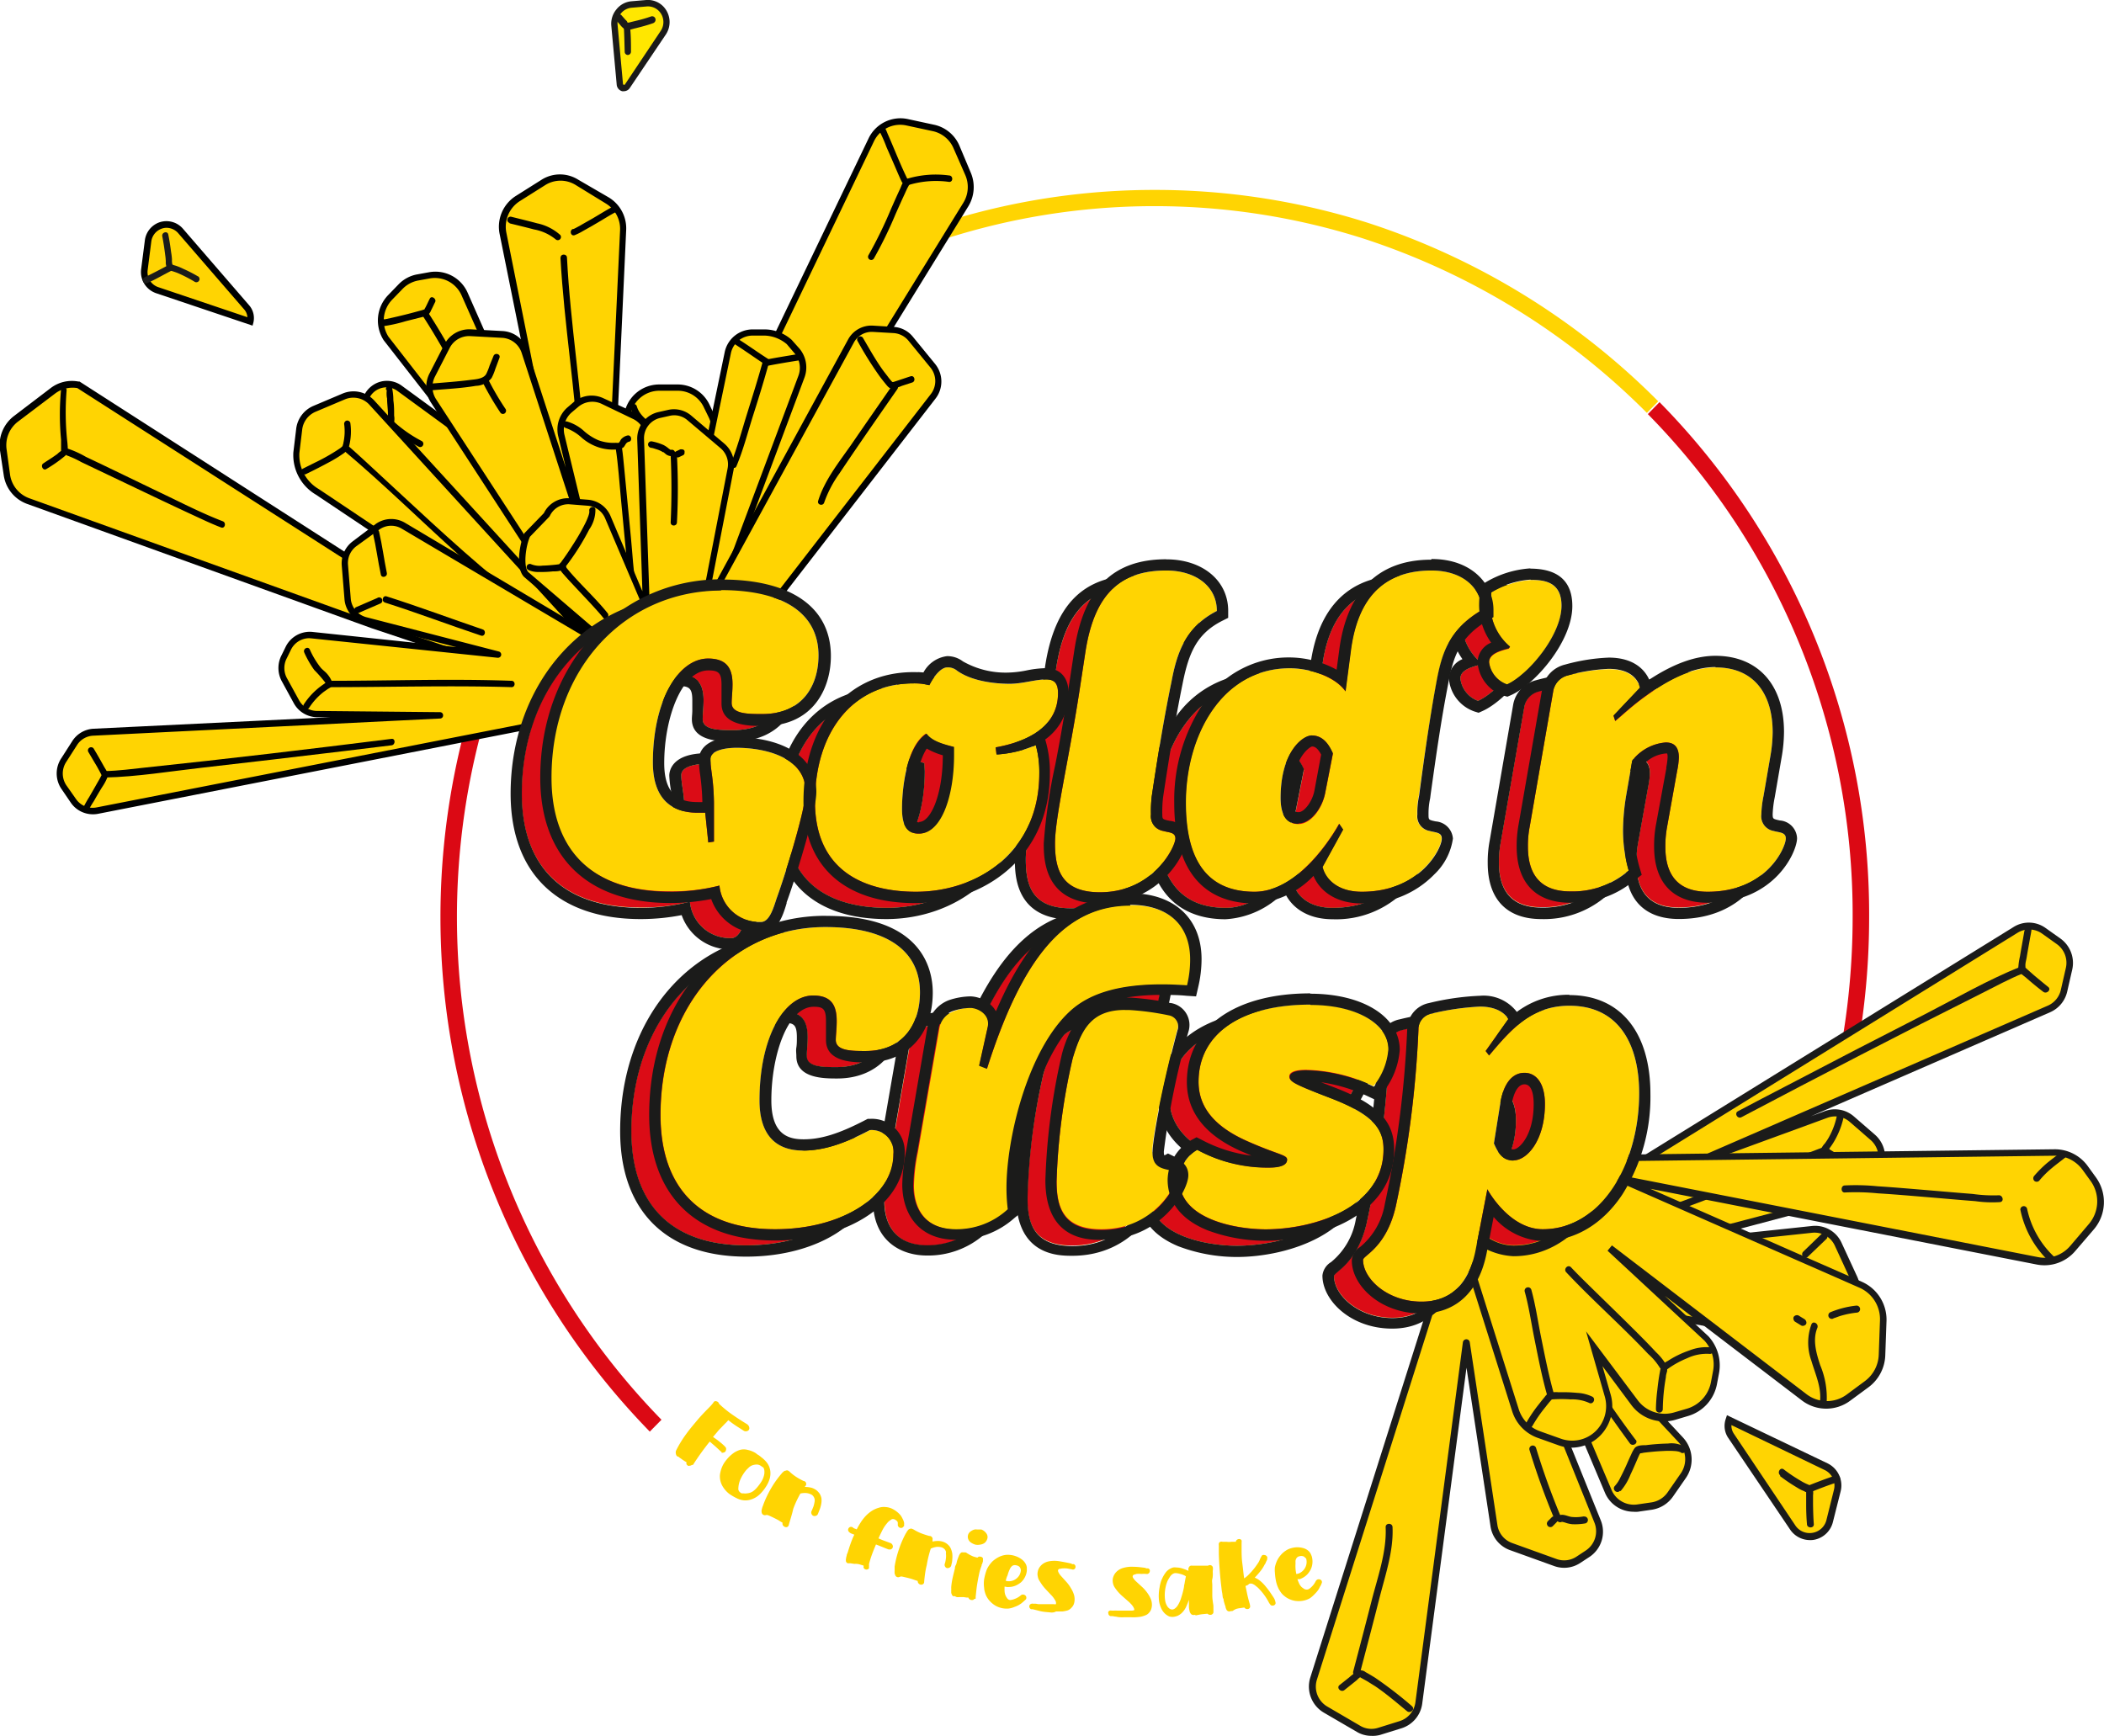 <svg xmlns="http://www.w3.org/2000/svg" viewBox="0 0 244.92 202.09"><g id="b41ae032-7cf6-4300-837a-2b7f174fbd5e" data-name="Calque 2"><g id="beb3bb34-12c4-4c32-b21e-6adef2d52944" data-name="Elements"><path d="M75.64,166.67A85.82,85.82,0,0,1,75.5,47l1.36,1.38A83.84,83.84,0,0,0,77,165.29Z" style="fill:#db0914"></path><path d="M191.71,48.07a82.58,82.58,0,0,0-33.1-20.33A80,80,0,0,0,134.44,24a79.72,79.72,0,0,0-38.12,9.66L95.42,32a81.64,81.64,0,0,1,39-9.89,81.73,81.73,0,0,1,24.74,3.81,84.44,84.44,0,0,1,33.87,20.8Z" style="fill:#ffd402"></path><path d="M215.53,125.64l-1.87-.43a86.1,86.1,0,0,0,2-18.44,83,83,0,0,0-23.84-58.56l1.36-1.39a85,85,0,0,1,24.4,60A87.49,87.49,0,0,1,215.53,125.64Z" style="fill:#db0914"></path><path d="M72.16,9.79l-.63-6.88a2.19,2.19,0,0,1,2-2.39l1.7-.14A2.22,2.22,0,0,1,77,1.06h0a2.19,2.19,0,0,1,.23,2.73L73,10A.48.48,0,0,1,72.16,9.79Z" style="fill:#ffe700"></path><path d="M72.64,10.62a.78.78,0,0,1-.22,0,.86.86,0,0,1-.63-.75L71.16,3a2.62,2.62,0,0,1,.58-1.89A2.51,2.51,0,0,1,73.47.15L75.23,0a2.51,2.51,0,0,1,2,.77A2.62,2.62,0,0,1,77.52,4l-4.19,6.22A.83.83,0,0,1,72.64,10.62Zm-.12-.85a.12.12,0,0,0,.08.1s.09,0,.12,0L76.91,3.6a1.85,1.85,0,0,0-.19-2.3A1.78,1.78,0,0,0,75.29.75L73.53.9a1.8,1.8,0,0,0-1.23.64,1.85,1.85,0,0,0-.41,1.34Z" style="fill:#1b1b1a"></path><path d="M71.72,2.35l.46.53a2.43,2.43,0,0,0,.48.48c.41.28.93,0,1.36-.08.68-.17,1.36-.35,2-.58a.43.43,0,0,0,.28-.51.4.4,0,0,0-.5-.28A15.92,15.92,0,0,1,74,2.43l-.53.13-.27.07a.65.65,0,0,1-.13,0c-.06,0,0,0,0,0S73,2.57,73,2.52s-.15-.17-.22-.25l-.44-.5a.4.4,0,0,0-.57,0,.43.43,0,0,0,0,.58Z" style="fill:#1b1b1a"></path><path d="M73,3.35c0,.41.07,2,.08,2.68" style="fill:#ffe700"></path><path d="M72.63,3.35c.05.89.06,1.79.09,2.68a.37.37,0,0,0,.36.37A.38.38,0,0,0,73.45,6c0-.89,0-1.79-.09-2.68a.37.37,0,1,0-.73,0Z" style="fill:#1b1b1a"></path><path d="M29.13,37.43,18,33.7a1.91,1.91,0,0,1-1.28-2.05l.48-3.76a1.91,1.91,0,0,1,1.21-1.54l.32-.12a1.89,1.89,0,0,1,2.12.53l7.91,9.13a1.65,1.65,0,0,1,.36,1.4Z" style="fill:#ffd402"></path><path d="M29.4,37.91,18.16,34.13a2.6,2.6,0,0,1-1.73-2.79L16.86,28a2.57,2.57,0,0,1,1.62-2.09,2.54,2.54,0,0,1,2.81.71L29,35.54a2.27,2.27,0,0,1,.5,2Zm-10-11.39a1.76,1.76,0,0,0-.63.12,1.84,1.84,0,0,0-1.16,1.49l-.42,3.3a1.84,1.84,0,0,0,1.23,2L28.8,36.93a1.51,1.51,0,0,0-.37-.9l-7.69-8.89A1.83,1.83,0,0,0,19.37,26.52Z" style="fill:#000100"></path><path d="M17.18,32.94c1-.44,1.92-1,2.87-1.47a.37.37,0,0,0-.37-.65c-.95.52-1.9,1-2.87,1.48a.38.38,0,0,0-.14.51.37.37,0,0,0,.51.13Z" style="fill:#1b1b1a"></path><path d="M23.07,32.19a17,17,0,0,0-1.75-.9,6.78,6.78,0,0,0-.84-.35l-.28-.08-.13-.06s.05.11,0,0a2,2,0,0,1-.05-.6,7.53,7.53,0,0,0-.1-.83c-.09-.69-.19-1.38-.33-2.06-.09-.47-.79-.27-.7.2.14.72.25,1.45.34,2.18a6.31,6.31,0,0,1,.07.76,1.47,1.47,0,0,0,.13.72,1,1,0,0,0,.57.38c.25.08.5.16.74.26a16.7,16.7,0,0,1,1.93,1,.37.37,0,0,0,.37-.65Z" style="fill:#1b1b1a"></path><path d="M43.36,72.78,3.27,58.31A3.79,3.79,0,0,1,.8,55.23L.4,52.39a3.88,3.88,0,0,1,1.48-3.61l4.28-3.26a3.69,3.69,0,0,1,2.94-.69L63.8,79.89l.94-9L42.29,52.45a6.19,6.19,0,0,1,0-5.47c.13-.28.27-.56.41-.83a2.56,2.56,0,0,1,3.81-.94l6.82,5-8.41-10.8a3.88,3.88,0,0,1,.48-4.77l1.19-1.23a3.68,3.68,0,0,1,2-1.08L50,32.06a3.75,3.75,0,0,1,4.09,2.2L64.79,58.57,58.51,27.16a3.87,3.87,0,0,1,1.73-4l3-1.89a3.71,3.71,0,0,1,3.88,0l3.55,2.15a3.84,3.84,0,0,1,1.83,3.47l-2,44L73,48.53a3.79,3.79,0,0,1,3.78-3.4l2.16,0a3.74,3.74,0,0,1,3.34,2.15l.57,1.18a3.94,3.94,0,0,1,.1,3.12l-7.55,19,26-54.26a3.75,3.75,0,0,1,4.16-2.07l3.11.67a3.8,3.8,0,0,1,2.66,2.21l1.34,3.12a3.88,3.88,0,0,1-.25,3.58L75.56,83.58Z" style="fill:#ffd402"></path><path d="M75.72,84,64.14,80.14l0,.39-1.31-.84L43.24,73.13,3.14,58.66A4.19,4.19,0,0,1,.43,55.29L0,52.44a4.25,4.25,0,0,1,1.62-4l4.28-3.26a4.07,4.07,0,0,1,3.23-.76l.13,0L63.1,79l.41.13L64.36,71,42,52.69l0-.07a6.62,6.62,0,0,1,0-5.81l.41-.83a3,3,0,0,1,1.94-1.56,2.92,2.92,0,0,1,2.41.48l4.7,3.43-6.79-8.71a4.25,4.25,0,0,1,.51-5.26l1.19-1.23a4,4,0,0,1,2.22-1.19l1.38-.25a4.1,4.1,0,0,1,4.48,2.42l9.38,21.25L58.16,27.24a4.24,4.24,0,0,1,1.89-4.43l3-1.89a4,4,0,0,1,4.26,0L70.89,23a4.2,4.2,0,0,1,2,3.81L71.39,59.58l1.24-11.09a4.13,4.13,0,0,1,4.14-3.73l2.16,0a4.11,4.11,0,0,1,3.67,2.37l.56,1.18a4.24,4.24,0,0,1,.12,3.42l-3.59,9,21.41-44.6a4.11,4.11,0,0,1,4.57-2.27l3.1.67A4.16,4.16,0,0,1,111.7,17L113,20.09a4.3,4.3,0,0,1-.28,3.93Zm-11.5-4.64L75.4,83.13l36.73-59.51a3.49,3.49,0,0,0,.24-3.23L111,17.27a3.41,3.41,0,0,0-2.41-2l-3.11-.67a3.38,3.38,0,0,0-3.75,1.86L75.71,70.73l-.66-.3,7.55-19a3.55,3.55,0,0,0-.09-2.82l-.57-1.17a3.35,3.35,0,0,0-3-1.95l-2.17,0a3.41,3.41,0,0,0-3.41,3.06L70.86,70.88l-.73-.06,2.05-44a3.46,3.46,0,0,0-1.66-3.13L67,21.53a3.34,3.34,0,0,0-3.5,0l-3,1.89a3.53,3.53,0,0,0-1.56,3.65l6.94,34.69L53.74,34.41a3.4,3.4,0,0,0-3.69-2l-1.38.25a3.39,3.39,0,0,0-1.83,1l-1.19,1.23a3.5,3.5,0,0,0-.43,4.31l10,12.86-8.95-6.54a2.16,2.16,0,0,0-1.81-.36A2.23,2.23,0,0,0,43,46.32l-.41.82a5.89,5.89,0,0,0,0,5.07L65.13,70.69ZM43.48,72.43,60.22,78,9,45.18a3.39,3.39,0,0,0-2.59.64L2.1,49.08A3.45,3.45,0,0,0,.77,52.33l.39,2.85A3.44,3.44,0,0,0,3.39,58Z" style="fill:#000100"></path><path d="M7.11,45.33a30.31,30.31,0,0,0,0,5.87c0,.34,0,.68,0,1v.3s.06,0,0,0a2.48,2.48,0,0,0-.44.36l-.59.41c-.35.23-.7.45-1.05.69s0,.91.37.64a15.8,15.8,0,0,0,2.18-1.53c.42-.41.3-1,.27-1.49a31.8,31.8,0,0,1-.1-6.09c.07-.47-.64-.67-.71-.2Z" style="fill:#000100"></path><path d="M7.72,53a11.06,11.06,0,0,1,1.73.79l3.86,1.84c3.07,1.46,6.14,2.94,9.23,4.37,1.06.49,2.12,1,3.2,1.41.44.17.63-.55.2-.72-2.45-.94-4.81-2.16-7.18-3.29C15.84,56,12.92,54.57,10,53.19a11.47,11.47,0,0,0-2.08-.95c-.46-.11-.65.61-.19.72Z" style="fill:#000100"></path><path d="M45,45.38a1,1,0,0,1,0,.31c0,.23,0,.46.06.7,0,.56.08,1.12.1,1.68,0,.23,0,.47,0,.7V49s0,.07,0,.1,0,0,0,0,0,0,0-.07,0,0,0,0a1.45,1.45,0,0,1-.22.21,8.18,8.18,0,0,1-.64.53,11.1,11.1,0,0,1-1.68,1.11c-.42.21,0,.86.37.65a10.27,10.27,0,0,0,1.56-1c.27-.2.53-.41.79-.62a2.27,2.27,0,0,0,.46-.47,2.08,2.08,0,0,0,.08-1.05c0-.6,0-1.19-.09-1.78a7,7,0,0,0-.15-1.45.37.37,0,0,0-.71.2Z" style="fill:#000100"></path><path d="M45.37,49.67A16.63,16.63,0,0,0,48.73,52a.36.36,0,0,0,.5-.14.37.37,0,0,0-.13-.51,15.43,15.43,0,0,1-3.22-2.23.36.36,0,0,0-.51,0,.38.38,0,0,0,0,.53Z" style="fill:#000100"></path><path d="M44.45,38a17.8,17.8,0,0,0,2.79-.61l1.59-.4a8.06,8.06,0,0,0,.84-.24,1.11,1.11,0,0,0,.5-.6c.17-.32.32-.66.49-1s-.42-.8-.63-.38c-.14.27-.26.54-.39.8s-.14.27-.21.39,0,0,0,.06a1.29,1.29,0,0,0-.26.08l-.52.14c-1,.28-2.06.54-3.09.77l-.74.16-.28,0-.11,0c.07,0,0,0,0,0-.46,0-.47.79,0,.75Z" style="fill:#000100"></path><path d="M49.26,36.85c1.79,2.75,3.33,5.67,5,8.5a.37.37,0,0,0,.63-.37c-1.66-2.84-3.2-5.75-5-8.51-.26-.4-.9,0-.64.38Z" style="fill:#000100"></path><path d="M59.31,26c.95.23,1.9.46,2.85.71a5.54,5.54,0,0,1,2.54,1.17.37.37,0,0,0,.52-.52A5.82,5.82,0,0,0,62.53,26c-1-.27-2-.51-3-.76a.37.37,0,0,0-.2.72Z" style="fill:#000100"></path><path d="M71.45,24c-.82.43-1.61.93-2.41,1.4-.48.28-1,.56-1.45.83l-.59.32-.23.11h0l-.08,0c-.44.16-.25.88.2.72a7.18,7.18,0,0,0,1-.5c.5-.28,1-.56,1.49-.85.82-.47,1.62-1,2.46-1.42.42-.22.05-.87-.37-.65Z" style="fill:#000100"></path><path d="M65.24,30c.43,7.79,1.75,15.52,2.16,23.32,0,.48.76.48.73,0C67.72,45.56,66.4,37.83,66,30c0-.48-.76-.48-.74,0Z" style="fill:#000100"></path><path d="M102.34,15.2a16.82,16.82,0,0,1,.86,1.94c.44,1,.88,2,1.33,3.06.15.34.3.69.46,1s.84.05.63-.38c-.84-1.71-1.52-3.5-2.29-5.24a6.2,6.2,0,0,0-.36-.79.37.37,0,0,0-.63.38Z" style="fill:#000100"></path><path d="M105.9,21.5a11,11,0,0,1,4.6-.32c.47,0,.46-.72,0-.75a11.61,11.61,0,0,0-4.8.35c-.44.16-.25.88.2.72Z" style="fill:#000100"></path><path d="M105.44,20.87c-.33.16-.52.81-.66,1.11-.37.78-.71,1.56-1.06,2.35a50.09,50.09,0,0,1-2.64,5.41.37.37,0,0,0,.63.38,47.52,47.52,0,0,0,2.55-5.22c.35-.78.7-1.57,1.06-2.34.12-.27.24-.54.38-.8a2,2,0,0,0,.13-.25c.06-.11,0,0,0,0,.43-.2.06-.84-.37-.64Z" style="fill:#000100"></path><path d="M77.5,52s0,.09,0,0c0,0,0,.06,0,.09s0,.15,0,.23l-.15.67c-.15.66-.3,1.32-.46,2-.3,1.24-.6,2.48-.91,3.73a.37.37,0,0,0,.71.19c.31-1.26.62-2.53.92-3.8.16-.66.31-1.31.46-2A5.83,5.83,0,0,0,78.23,52c0-.48-.71-.48-.73,0Z" style="fill:#000100"></path><path d="M73.4,47.46c.4,1.42,1.83,2.36,3,3.09.56.34,1.25.93,1.94.78a8.25,8.25,0,0,0,2.56-1.12c.4-.25,0-.9-.37-.64a8.27,8.27,0,0,1-2.21,1c-.34.1-.54-.06-.83-.23s-.54-.31-.8-.48c-1-.6-2.24-1.4-2.57-2.59a.37.37,0,0,0-.71.2Z" style="fill:#000100"></path><path d="M71.09,80.1,37,57.27a5,5,0,0,1-2.46-4.58L34.83,50a3,3,0,0,1,1.79-2.44l3.43-1.45a2.86,2.86,0,0,1,3.25.72L68.62,74.56,50.46,46.65a3,3,0,0,1-.15-3L52,40.31a2.91,2.91,0,0,1,2.74-1.59l3.71.19a2.93,2.93,0,0,1,2.61,2l7.49,23L65.32,50.77a3,3,0,0,1,1-3l.76-.65a2.85,2.85,0,0,1,3.08-.42l3.7,1.72a3,3,0,0,1,1.69,2.43l2.13,24.28,7.08-34a2.94,2.94,0,0,1,2.91-2.35h1.44a4.52,4.52,0,0,1,2.8,1.08l.9,1.06a3,3,0,0,1,.52,3l-12.5,33.4Z" style="fill:#ffd402"></path><path d="M71.09,80.48a.36.36,0,0,1-.2-.06L36.76,57.58a5.34,5.34,0,0,1-2.61-4.93L34.47,50a3.33,3.33,0,0,1,2-2.74l3.43-1.45a3.27,3.27,0,0,1,3.66.81L65.86,71,50.16,46.86A3.4,3.4,0,0,1,50,43.47l1.71-3.33a3.27,3.27,0,0,1,3.08-1.8l3.71.2a3.26,3.26,0,0,1,2.94,2.29l4.42,13.6L65,50.86A3.4,3.4,0,0,1,66,47.48l.76-.65a3.24,3.24,0,0,1,3.47-.47L74,48.08a3.34,3.34,0,0,1,1.9,2.74l1.91,21.8L84.36,41a3.32,3.32,0,0,1,3.28-2.65h1.43a4.76,4.76,0,0,1,3.08,1.21l.89,1A3.4,3.4,0,0,1,93.63,44L81.13,77.43a.35.35,0,0,1-.24.22l-9.7,2.81ZM41.16,46.3a2.5,2.5,0,0,0-1,.19l-3.43,1.45a2.59,2.59,0,0,0-1.56,2.14l-.32,2.65a4.56,4.56,0,0,0,2.26,4.21l34,22.76L80.51,77,92.94,43.75a2.62,2.62,0,0,0-.45-2.62l-.9-1.06a4.21,4.21,0,0,0-2.53-1H87.63a2.58,2.58,0,0,0-2.55,2.06L78,75.2a.35.35,0,0,1-.38.3.37.37,0,0,1-.34-.34L75.14,50.89a2.57,2.57,0,0,0-1.48-2.13L70,47a2.54,2.54,0,0,0-2.7.38l-.76.64a2.64,2.64,0,0,0-.83,2.62L68.92,63.9a.36.36,0,0,1-.7.2l-7.49-23a2.54,2.54,0,0,0-2.29-1.77l-3.71-.2a2.54,2.54,0,0,0-2.39,1.39l-1.71,3.33a2.65,2.65,0,0,0,.14,2.64l18.16,27.9a.39.39,0,0,1-.08.5.37.37,0,0,1-.5,0L43,47.12A2.51,2.51,0,0,0,41.16,46.3Z" style="fill:#000100"></path><path d="M35.6,55.2c1-.48,2-1,2.94-1.51a15.54,15.54,0,0,0,1.4-.87,1.69,1.69,0,0,0,.71-.93,7,7,0,0,0,.13-2.66.38.38,0,0,0-.45-.26.4.4,0,0,0-.26.46,6.15,6.15,0,0,1-.1,2.14c0,.1-.07.24-.08.3s0,0,0,.05,0,0,0,0a2,2,0,0,1-.35.3,22.74,22.74,0,0,1-2.88,1.64l-1.38.69c-.43.2-.06.85.37.64Z" style="fill:#000100"></path><path d="M40,52.43c4.76,4,9.22,8.43,13.87,12.59,1.11,1,2.22,2,3.37,2.94.36.3.88-.23.51-.53-5.13-4.25-10-8.92-14.88-13.41-.78-.71-1.55-1.44-2.35-2.12-.36-.3-.89.22-.52.53Z" style="fill:#000100"></path><path d="M50.22,45.44c1.72-.15,3.47-.23,5.18-.52A2.39,2.39,0,0,0,57.23,44a6.43,6.43,0,0,0,.43-1.05l.48-1.29c.17-.45-.54-.65-.7-.2L57,42.54a6.84,6.84,0,0,1-.4,1c-.34.6-1.31.62-1.91.7-1.5.19-3,.29-4.5.42-.47,0-.47.79,0,.75Z" style="fill:#000100"></path><path d="M56.23,44.6a35,35,0,0,0,2,3.41.36.36,0,0,0,.5.13.38.38,0,0,0,.13-.51,31,31,0,0,1-2-3.41.36.36,0,0,0-.5-.13.39.39,0,0,0-.14.51Z" style="fill:#000100"></path><path d="M65.75,49.79a5.44,5.44,0,0,1,2,1.2,5.72,5.72,0,0,0,1.87,1.07,5.31,5.31,0,0,0,2.09.27,1.25,1.25,0,0,0,.9-.28c.22-.27.24-.54.63-.63s.26-.82-.2-.72a1.42,1.42,0,0,0-.71.41c-.1.11-.14.26-.23.36s0,.06-.07.08a1.12,1.12,0,0,1-.32,0,5,5,0,0,1-2.06-.3,6.22,6.22,0,0,1-1.76-1.15A5.05,5.05,0,0,0,66,49.07a.37.37,0,0,0-.2.72Z" style="fill:#000100"></path><path d="M71.68,52.25c.29,1.88.41,3.89.6,5.82.26,2.71.51,5.42.78,8.12.08.75.13,1.52.25,2.27.08.47.79.27.71-.2-.29-1.74-.39-3.77-.57-5.6q-.39-4.09-.79-8.19c-.08-.8-.15-1.62-.27-2.42-.07-.47-.78-.27-.71.2Z" style="fill:#000100"></path><path d="M85.43,40c1,.64,2.06,1.38,3.08,2.07l.54.36c.41.25.77-.39.37-.64-1-.63-2-1.35-3-2l-.66-.43a.37.37,0,0,0-.37.65Z" style="fill:#000100"></path><path d="M89.45,42.57c1.17-.23,2.35-.42,3.53-.61a.38.38,0,0,0,.25-.46.37.37,0,0,0-.45-.26c-1.17.2-2.35.38-3.52.61a.37.37,0,0,0-.26.46.38.38,0,0,0,.45.26Z" style="fill:#000100"></path><path d="M88.73,42.31c-.55,2-1.19,4-1.81,6-.57,1.83-1.12,3.89-1.82,5.59-.18.43.45.82.63.37.76-1.81,1.27-3.75,1.85-5.63.64-2,1.29-4.09,1.86-6.15a.37.37,0,0,0-.71-.2Z" style="fill:#000100"></path><path d="M62.92,84.27,11.32,94.38a2.73,2.73,0,0,1-2.79-1.16l-1.09-1.6a2.84,2.84,0,0,1,0-3.14l1.28-2a2.8,2.8,0,0,1,2.18-1.27l40.39-2L36.9,83.11a2.76,2.76,0,0,1-2.38-1.44L33.1,79.08a2.85,2.85,0,0,1,0-2.66l.5-1a2.76,2.76,0,0,1,2.73-1.5L58,76.24l-15.45-4a2.79,2.79,0,0,1-2.06-2.49l-.32-3.93a2.81,2.81,0,0,1,1.15-2.53L44,61.35a2.71,2.71,0,0,1,3-.14L71.82,76l-10.63-9.1c-.82-.85-.37-3.52.14-4.59l2.29-2.37a2.74,2.74,0,0,1,2.69-1.57l2.14.16a2.75,2.75,0,0,1,2.32,1.69l4.47,10.57-.67-19.62a2.79,2.79,0,0,1,2.16-2.84L77.89,48a2.72,2.72,0,0,1,2.37.59l3.86,3.28a2.82,2.82,0,0,1,.94,2.7L81.8,71.35,99,39.73a2.71,2.71,0,0,1,2.57-1.44l2.42.14a2.75,2.75,0,0,1,2,1l2.6,3.18a2.84,2.84,0,0,1,0,3.54L83.78,78.25Z" style="fill:#ffd402"></path><path d="M10.8,94.8a3.11,3.11,0,0,1-2.57-1.37l-1.09-1.6a3.2,3.2,0,0,1,0-3.56l1.28-2a3.13,3.13,0,0,1,2.46-1.43L38.49,83.5H36.9a3.14,3.14,0,0,1-2.7-1.63l-1.42-2.6a3.23,3.23,0,0,1,0-3l.49-1a3.12,3.12,0,0,1,3.1-1.7l16.75,1.77L42.44,72.57a3.17,3.17,0,0,1-2.34-2.82l-.32-3.93A3.2,3.2,0,0,1,41.09,63L43.74,61a3.12,3.12,0,0,1,3.38-.15L68.33,73.47,61,67.16c-1.06-1.09-.44-4,0-5a.53.53,0,0,1,.06-.1l2.25-2.32a3.1,3.1,0,0,1,3-1.73l2.14.17a3.12,3.12,0,0,1,2.63,1.92l3.7,8.74-.6-17.64a3.16,3.16,0,0,1,2.44-3.22l1.16-.26a3.1,3.1,0,0,1,2.68.66l3.87,3.28a3.22,3.22,0,0,1,1.06,3.07l-2.8,14.41L98.71,39.55a3.09,3.09,0,0,1,2.91-1.64l2.42.15a3.09,3.09,0,0,1,2.22,1.14l2.6,3.18a3.24,3.24,0,0,1,.06,4L84.07,78.48a.35.35,0,0,1-.19.12L63,84.63h0L11.39,94.75A3,3,0,0,1,10.8,94.8ZM36,74.3a2.38,2.38,0,0,0-2.12,1.32l-.49,1a2.45,2.45,0,0,0,0,2.31l1.42,2.59a2.4,2.4,0,0,0,2.07,1.25l14.34.14a.36.36,0,0,1,.36.37.35.35,0,0,1-.34.37l-40.4,2A2.36,2.36,0,0,0,9,86.69l-1.28,2a2.46,2.46,0,0,0,0,2.73L8.83,93a2.36,2.36,0,0,0,2.42,1L62.84,83.9l20.73-6,24.77-32a2.48,2.48,0,0,0,0-3.07l-2.6-3.18a2.44,2.44,0,0,0-1.7-.87l-2.42-.14a2.37,2.37,0,0,0-2.23,1.25L82.12,71.53a.35.35,0,0,1-.44.17.36.36,0,0,1-.23-.42L84.7,54.53a2.46,2.46,0,0,0-.81-2.34L80,48.9a2.34,2.34,0,0,0-2-.5l-1.16.26a2.42,2.42,0,0,0-1.87,2.46l.67,19.63a.35.35,0,0,1-.29.37.36.36,0,0,1-.41-.21L70.44,60.34a2.41,2.41,0,0,0-2-1.46l-2.14-.17A2.37,2.37,0,0,0,64,60.07a.61.61,0,0,1-.07.1l-2.24,2.32c-.51,1.13-.79,3.49-.19,4.12l10.6,9.08a.37.37,0,0,1-.42.6L46.75,61.54a2.37,2.37,0,0,0-2.59.11l-2.65,1.92a2.44,2.44,0,0,0-1,2.19l.32,3.93a2.45,2.45,0,0,0,1.79,2.16l15.45,4a.37.37,0,0,1,.27.42.39.39,0,0,1-.4.31L36.25,74.32Zm26.92,10h0Z" style="fill:#000100"></path><path d="M10.33,94.28a10.68,10.68,0,0,1,.59-1c.32-.57.65-1.13,1-1.69a5.85,5.85,0,0,0,.62-1.19c.11-.37-.28-.88-.45-1.19-.39-.7-.78-1.39-1.19-2.07a.37.37,0,0,0-.63.38c.33.56.66,1.12,1,1.69.15.27.3.54.44.81.05.09.09.2.14.28s0-.15,0-.11,0-.05,0,0l-.05.09-.12.24c-.12.23-.25.45-.38.67-.3.54-.61,1.07-.92,1.61a11.9,11.9,0,0,0-.65,1.16c-.19.43.44.81.63.37Z" style="fill:#000100"></path><path d="M12.18,90.52c3.77-.08,7.58-.72,11.32-1.14,5.52-.62,11-1.28,16.57-1.94l5.51-.67c.47-.06.47-.81,0-.75C36.06,87.21,26.52,88.35,17,89.35c-1.58.17-3.19.39-4.79.42-.47,0-.47.76,0,.75Z" style="fill:#000100"></path><path d="M35.43,76a11.78,11.78,0,0,0,1.15,2,14.48,14.48,0,0,1,1.27,1.45,1.59,1.59,0,0,0,.14.26c.09.09.21-.3,0-.25a1,1,0,0,0-.26.16,8.37,8.37,0,0,0-.89.68A8.08,8.08,0,0,0,35.37,82c-.26.4.37.78.63.38a7.51,7.51,0,0,1,1.68-1.83l.5-.35a2.18,2.18,0,0,0,.46-.31c.16-.22,0-.47-.06-.67a3.14,3.14,0,0,0-.47-.73c-.22-.27-.52-.47-.76-.74a9.67,9.67,0,0,1-1.29-2.14c-.22-.43-.85-.05-.63.38Z" style="fill:#000100"></path><path d="M38.35,80c7.06,0,14.15-.21,21.2,0,.47,0,.47-.73,0-.74-7-.26-14.14,0-21.2,0a.37.37,0,0,0,0,.74Z" style="fill:#000100"></path><path d="M41.79,71.34l2.49-1.08a.37.37,0,1,0-.36-.64l-2.5,1.08a.38.38,0,0,0-.13.51.37.37,0,0,0,.5.13Z" style="fill:#000100"></path><path d="M43.42,62.11c.37,1.58.57,3.2.91,4.78.09.47.8.28.7-.19-.33-1.59-.53-3.21-.9-4.79-.11-.47-.82-.27-.71.2Z" style="fill:#000100"></path><path d="M44.81,70.15C48.55,71.34,52.23,72.74,56,74c.45.15.64-.57.19-.72C52.43,72,48.75,70.62,45,69.43c-.45-.15-.64.57-.19.72Z" style="fill:#000100"></path><path d="M75.71,52.13c.23,0,.46.1.69.17a3.09,3.09,0,0,1,.62.25l.14.09.07,0s.07.05,0,0l.3.25a1.07,1.07,0,0,0,.79.2.38.38,0,0,0,.25-.46.37.37,0,0,0-.45-.26s0,0,0,0,0,0,0,0,0,0,0,0l-.06,0-.22-.15a3,3,0,0,0-.6-.41,6.32,6.32,0,0,0-1.34-.42.38.38,0,0,0-.45.26.39.39,0,0,0,.26.46Z" style="fill:#000100"></path><path d="M78.07,53q.18,3.92,0,7.82c0,.48.71.48.73,0a72.84,72.84,0,0,0,0-7.82c0-.47-.75-.48-.73,0Z" style="fill:#000100"></path><path d="M79,53.24l.51-.24a.24.24,0,0,0,.11-.09.31.31,0,0,0,.06-.13.26.26,0,0,0,0-.15.27.27,0,0,0,0-.14.35.35,0,0,0-.21-.17h-.1a.41.41,0,0,0-.19,0l-.51.24a.28.28,0,0,0-.1.09.54.54,0,0,0-.07.13.38.38,0,0,0,0,.15.25.25,0,0,0,0,.14.37.37,0,0,0,.22.17h.1a.37.37,0,0,0,.18,0Z" style="fill:#000100"></path><path d="M103.83,44.92c-1.58,2.28-3.17,4.56-4.74,6.85-1.4,2-3.11,4.13-3.85,6.54-.15.46.56.65.7.2a13.37,13.37,0,0,1,1.76-3.37c.72-1.08,1.44-2.14,2.17-3.21,1.52-2.22,3.06-4.43,4.59-6.63.28-.4-.36-.77-.63-.38Z" style="fill:#000100"></path><path d="M99.83,39.71a41.17,41.17,0,0,0,2.56,4.09c.22.3.45.59.68.87s.45.6.83.58a4.72,4.72,0,0,0,1.09-.33l1.2-.39c.45-.15.26-.87-.19-.72-.68.22-1.35.45-2,.66l-.13,0,0,0a1.9,1.9,0,0,1-.19-.21c-.11-.13-.22-.26-.32-.4s-.45-.57-.66-.87c-.83-1.17-1.53-2.44-2.26-3.68a.37.37,0,0,0-.63.38Z" style="fill:#000100"></path><path d="M68.6,59.49s0,0,0,.07a.54.54,0,0,0,0,.11,3.11,3.11,0,0,1-.11.41,8,8,0,0,1-.44,1,26,26,0,0,1-1.39,2.39c-.41.65-.84,1.29-1.3,1.91,0,.07-.27.25-.29.37,0-.08.36-.1.08-.07l-.44.06c-.51.05-1,.1-1.54.11a2.64,2.64,0,0,1-1.31-.15.37.37,0,0,0-.37.65,2.79,2.79,0,0,0,1.28.24,12.24,12.24,0,0,0,1.6-.07c.48,0,1,0,1.36-.41a27.81,27.81,0,0,0,2.86-4.47,4,4,0,0,0,.72-2.35c-.1-.47-.8-.27-.71.2Z" style="fill:#000100"></path><path d="M65.12,66.21a4,4,0,0,0,.53.7c.32.37.66.74,1,1.1.82.89,1.66,1.76,2.48,2.66.36.4.73.8,1.07,1.23s.82-.16.52-.53c-1.36-1.69-3-3.18-4.4-4.81l-.39-.47,0,0,0-.07a1,1,0,0,1-.08-.14c-.21-.43-.84,0-.64.38Z" style="fill:#000100"></path><path d="M185.53,138.62l49.12-30.37a3,3,0,0,1,3.29.1l1.72,1.22a3.12,3.12,0,0,1,1.22,3.21l-.58,2.54a3,3,0,0,1-1.75,2.14l-40.67,17.68,14.75-5.42a3,3,0,0,1,3,.55l2.43,2.11a3.12,3.12,0,0,1,1,2.71l-.15,1.19a3.06,3.06,0,0,1-2.24,2.6l-23.09,6.06,17.34-1.86a3,3,0,0,1,3.05,1.75l1.8,3.91a3.12,3.12,0,0,1-.24,3l-2,3a3,3,0,0,1-3,1.3l-31-5.48,14.29,5.21c1.16.55,1.7,3.46,1.58,4.76l-1.46,3.32a3.06,3.06,0,0,1-2.17,2.65l-2.26.66a3,3,0,0,1-3-.83l-8.54-9.1,8,19.85a3.11,3.11,0,0,1-1.15,3.75l-1.1.72a3,3,0,0,1-2.64.32L175.89,180a3.06,3.06,0,0,1-2-2.41l-3.23-21.29-5.53,41.95a3.06,3.06,0,0,1-2.1,2.48l-2.53.79a3,3,0,0,1-2.38-.27L154.29,199a3.11,3.11,0,0,1-1.38-3.61l13.49-42.54Z" style="fill:#ffd402"></path><path d="M159.65,202.09a3.32,3.32,0,0,1-1.7-.46l-3.86-2.25a3.52,3.52,0,0,1-1.56-4.09L166,152.76a.35.35,0,0,1,.14-.2l19.13-14.26,0,0,49.13-30.38a3.34,3.34,0,0,1,3.72.12l1.72,1.22a3.5,3.5,0,0,1,1.38,3.63l-.58,2.54a3.46,3.46,0,0,1-2,2.42l-27.84,12.11,1.64-.61a3.37,3.37,0,0,1,3.37.63l2.43,2.11a3.46,3.46,0,0,1,1.17,3.07l-.14,1.19a3.43,3.43,0,0,1-2.54,2.94L199,144l11.94-1.27a3.38,3.38,0,0,1,3.45,2l1.8,3.9a3.55,3.55,0,0,1-.27,3.44l-2,3a3.39,3.39,0,0,1-3.4,1.47L184,151.79l9.92,3.61c1.49.71,1.95,4,1.83,5.19a.28.28,0,0,1,0,.13L194.31,164a3.45,3.45,0,0,1-2.45,2.93l-2.26.66a3.35,3.35,0,0,1-3.41-.94l-7.07-7.53L186.34,177a3.52,3.52,0,0,1-1.3,4.25l-1.1.72a3.4,3.4,0,0,1-3,.36l-5.19-1.87a3.48,3.48,0,0,1-2.24-2.73l-2.8-18.5-5.16,39.16a3.49,3.49,0,0,1-2.38,2.81l-2.54.79A3.35,3.35,0,0,1,159.65,202.09Zm7.09-49L153.3,195.54a2.69,2.69,0,0,0,1.19,3.13l3.85,2.25a2.55,2.55,0,0,0,2.07.24l2.53-.79a2.66,2.66,0,0,0,1.82-2.15l5.53-41.95a.41.41,0,0,1,.4-.35h0a.4.4,0,0,1,.4.34l3.22,21.3a2.64,2.64,0,0,0,1.71,2.08l5.19,1.87a2.6,2.6,0,0,0,2.3-.28l1.09-.72a2.69,2.69,0,0,0,1-3.25l-8-19.86a.43.43,0,0,1,.16-.5.4.4,0,0,1,.5.06l8.54,9.1a2.58,2.58,0,0,0,2.61.73l2.26-.66a2.65,2.65,0,0,0,1.88-2.3.61.61,0,0,1,0-.13l1.43-3.25c.11-1.36-.49-3.89-1.35-4.29L179.38,151a.41.41,0,0,1-.26-.49.4.4,0,0,1,.46-.29l31,5.48a2.61,2.61,0,0,0,2.61-1.13l2-3a2.71,2.71,0,0,0,.2-2.63l-1.8-3.91a2.6,2.6,0,0,0-2.64-1.51l-17.34,1.85a.38.38,0,0,1-.43-.33.41.41,0,0,1,.29-.47l23.09-6.06a2.63,2.63,0,0,0,1.95-2.25l.14-1.19a2.67,2.67,0,0,0-.9-2.35l-2.43-2.11a2.58,2.58,0,0,0-2.58-.48L198,135.52a.4.4,0,0,1-.51-.23.42.42,0,0,1,.22-.53l40.67-17.68a2.64,2.64,0,0,0,1.52-1.85l.58-2.54a2.67,2.67,0,0,0-1.06-2.78l-1.71-1.22a2.59,2.59,0,0,0-2.86-.09L185.75,139Z" style="fill:#1b1b1a"></path><path d="M235.7,108c0,.12,0,0,0,.08s0,.2-.05.31l-.15.87c-.12.69-.25,1.38-.36,2.07a7.81,7.81,0,0,0-.2,1.43c0,.45.6.8.9,1.06.64.56,1.3,1.11,2,1.64.4.32,1-.25.57-.57-.55-.44-1.1-.9-1.64-1.35l-.78-.69-.23-.21a.5.5,0,0,0-.07-.08s.06.23.08.2,0-.33,0-.4c0-.28.09-.56.14-.85.11-.67.23-1.33.35-2,.08-.5.21-1,.24-1.51s-.77-.53-.8,0Z" style="fill:#1b1b1a"></path><path d="M235.24,112.53c-3.82,1.53-7.47,3.65-11.13,5.53q-8.19,4.18-16.35,8.46-2.73,1.41-5.45,2.85c-.46.24-.06.94.4.7,9.28-4.89,18.59-9.73,28-14.44,1.58-.79,3.15-1.66,4.78-2.31.48-.19.27-1-.21-.79Z" style="fill:#1b1b1a"></path><path d="M216.83,136.44a13.56,13.56,0,0,0-2-1.61,15.8,15.8,0,0,1-1.82-1,2,2,0,0,0-.26-.24s0,0,0,0a.31.31,0,0,1,0,.37c.06,0,.16-.2.2-.25a8,8,0,0,0,.69-1.06,9.55,9.55,0,0,0,.93-2.41c.12-.51-.65-.73-.77-.22a8.73,8.73,0,0,1-1,2.55c-.12.19-.24.37-.37.55a2,2,0,0,0-.38.53c-.07.26.13.48.3.64a4.12,4.12,0,0,0,.75.57c.32.18.69.26,1,.44a10.27,10.27,0,0,1,2.15,1.69c.38.36,1-.22.57-.57Z" style="fill:#1b1b1a"></path><path d="M212.36,133.51c-7.23,2.74-14.42,5.7-21.75,8.18-.48.16-.27.95.22.78,7.32-2.47,14.51-5.43,21.75-8.17.47-.18.27-1-.22-.79Z" style="fill:#1b1b1a"></path><path d="M212.05,143.65l-2.15,2.08a.4.4,0,0,0,0,.57.39.39,0,0,0,.56,0l2.16-2.07a.43.43,0,0,0,0-.58.42.42,0,0,0-.57,0Z" style="fill:#1b1b1a"></path><path d="M213.83,153.81c-1-1.47-1.78-3.06-2.72-4.56a.4.4,0,0,0-.69.42c.93,1.5,1.74,3.08,2.71,4.56.29.43,1,0,.7-.42Z" style="fill:#1b1b1a"></path><path d="M209.41,146.07c-4.28.23-8.58.22-12.86.42-.52,0-.52.84,0,.82,4.28-.21,8.58-.19,12.86-.42.51,0,.52-.84,0-.82Z" style="fill:#1b1b1a"></path><path d="M184.36,176.54a4.71,4.71,0,0,1-1.45.06c-.53-.09-1-.42-1.54-.12a.41.41,0,0,0,.4.71.18.18,0,0,1,.14,0,2,2,0,0,1,.33.09,3.55,3.55,0,0,0,.77.17,6.79,6.79,0,0,0,1.56-.1.41.41,0,0,0-.21-.79Z" style="fill:#1b1b1a"></path><path d="M181.66,176.5q-1.62-3.88-2.85-7.92a.4.4,0,0,0-.77.22,86.14,86.14,0,0,0,2.93,8.11c.2.48.89.07.69-.41Z" style="fill:#1b1b1a"></path><path d="M180.63,176.65l-.44.44a.26.26,0,0,0-.08.13.34.34,0,0,0,0,.32.26.26,0,0,0,.08.13.4.4,0,0,0,.57,0l.43-.44a.26.26,0,0,0,.08-.13.34.34,0,0,0,0-.32.26.26,0,0,0-.08-.13.39.39,0,0,0-.56,0Z" style="fill:#1b1b1a"></path><path d="M158.29,194.86c.75-2.87,1.51-5.74,2.24-8.62.68-2.72,1.7-5.6,1.57-8.44,0-.52-.82-.53-.8,0,.13,2.86-.93,5.8-1.63,8.54s-1.43,5.54-2.16,8.3a.41.41,0,0,0,.78.22Z" style="fill:#1b1b1a"></path><path d="M164.37,198.64a47.11,47.11,0,0,0-4.29-3.31c-.37-.23-.74-.45-1.12-.66a.87.87,0,0,0-.91-.13,7.06,7.06,0,0,0-1,.75l-1.12.89c-.4.32.17.9.57.58l.94-.75.47-.38c.09-.07.34-.36.46-.36-.09,0,.27.17.33.21l.38.21,1,.62c1.3.88,2.49,1.91,3.71,2.91.39.32,1-.25.56-.58Z" style="fill:#1b1b1a"></path><path d="M189,166.26a3.74,3.74,0,0,1,0-1.86,30,30,0,0,1,.53-3c.18-.82.38-1.64.61-2.44,0-.12.07-.24.11-.36a.56.56,0,0,0,0-.12c0-.08,0-.06,0-.06s-.24.17,0,.09.3-.16.44-.23q.72-.37,1.47-.69a3.37,3.37,0,0,1,1.4-.38c.51.08.73-.71.22-.78a5.68,5.68,0,0,0-3,.91c-.52.25-1.09.41-1.29,1a29.11,29.11,0,0,0-1.25,5.68,4.39,4.39,0,0,0,.11,2.64c.28.44,1,0,.69-.41Z" style="fill:#1b1b1a"></path><path d="M190.05,158a4.69,4.69,0,0,0-1.15-.71c-.67-.36-1.36-.7-2-1-1.39-.68-2.81-1.33-4.14-2.12-.44-.27-.85.44-.4.7,1.3.78,2.69,1.41,4.05,2.09.68.33,1.37.67,2,1,.24.13.49.26.72.4l.25.16.09.06c-.08-.06,0,0,0,0,.37.37.94-.21.57-.57Z" style="fill:#1b1b1a"></path><path d="M179.13,154.51l8,18.88a3.55,3.55,0,0,0,3.8,2.13l1.2-.17a3.58,3.58,0,0,0,2.4-1.5l1.33-1.9a3.57,3.57,0,0,0-.32-4.46L181.05,152Z" style="fill:#ffd402"></path><path d="M190.14,176a3.62,3.62,0,0,1-3.32-2.23l-8.16-19.34,2.36-3.05,14.91,16a3.77,3.77,0,0,1,.33,4.67l-1.52,2.19a3.66,3.66,0,0,1-2.43,1.52l-1.65.24A3,3,0,0,1,190.14,176Zm-10.55-21.44,8,18.89a2.82,2.82,0,0,0,3,1.7l1.65-.24a2.79,2.79,0,0,0,1.89-1.18l1.52-2.19a2.91,2.91,0,0,0-.25-3.63l-14.28-15.28Z" style="fill:#1b1b1a"></path><path d="M188.66,173.58a6.72,6.72,0,0,0,1.15-1.93c.36-.74.67-1.51,1-2.24.05-.1.12-.2.17-.3s0,0,0,0-.33.06-.2.09a2,2,0,0,0,.54-.07c.76-.09,1.51-.17,2.27-.2a10,10,0,0,1,1.34,0,2.76,2.76,0,0,1,.49.07l.18.06,0,0c.38.35.95-.22.57-.58a3,3,0,0,0-2-.42,25.06,25.06,0,0,0-2.59.19c-.38,0-1,0-1.28.32a3.89,3.89,0,0,0-.4.72c-.19.4-.37.81-.55,1.22s-.46,1-.72,1.49a3.85,3.85,0,0,1-.65,1c-.36.37.2.95.57.58Z" style="fill:#1b1b1a"></path><path d="M190.4,167.63c-1.72-2.28-3.35-4.65-4.93-7-.3-.45-.62-.9-.88-1.38s-.93-.05-.69.41a33.21,33.21,0,0,0,2,3q1.4,2,2.83,4l1,1.38c.31.41,1,0,.69-.41Z" style="fill:#1b1b1a"></path><path d="M169.06,140.92l7.34,23.26a4.42,4.42,0,0,0,2.7,2.83l2.46.88a4.29,4.29,0,0,0,4.51-1h0a4.49,4.49,0,0,0,1.11-4.39L185.62,157l4.68,6.29A4.29,4.29,0,0,0,195,164.9l1.51-.44a4.4,4.4,0,0,0,3.07-3.41l.24-1.28a4.49,4.49,0,0,0-1.11-3.9l-11.3-10.49,22.7,17.36a4.28,4.28,0,0,0,5.11,0l2.09-1.54a4.44,4.44,0,0,0,1.8-3.43l.14-3.93a4.43,4.43,0,0,0-2.62-4.23l-28-12.32,48.57,9.53a4.31,4.31,0,0,0,4.11-1.44l2.17-2.55a4.49,4.49,0,0,0,.23-5.53l-.94-1.3a4.34,4.34,0,0,0-3.56-1.82l-58.28.73Z" style="fill:#ffd402"></path><path d="M183,168.54a4.7,4.7,0,0,1-1.56-.27l-2.46-.88a4.81,4.81,0,0,1-2.95-3.08l-7.45-23.6,12.31-6.19,58.28-.72a4.73,4.73,0,0,1,3.89,2l.94,1.3a4.9,4.9,0,0,1-.24,6l-2.18,2.54a4.71,4.71,0,0,1-4.48,1.58l-45-8.82,24.64,10.83a4.82,4.82,0,0,1,2.86,4.62l-.14,3.93a4.83,4.83,0,0,1-2,3.76l-2.08,1.53a4.67,4.67,0,0,1-5.59,0l-16-12.21,5.08,4.71a5,5,0,0,1,1.24,4.28l-.24,1.27a4.79,4.79,0,0,1-3.36,3.73l-1.51.45a4.73,4.73,0,0,1-5.1-1.73l-3.36-4.52.95,3.3a4.89,4.89,0,0,1-1.22,4.79A4.73,4.73,0,0,1,183,168.54Zm-13.44-27.41,7.23,22.93a4,4,0,0,0,2.45,2.56l2.47.88a3.92,3.92,0,0,0,4.09-.94,4.08,4.08,0,0,0,1-4L184.63,155l6,8a3.92,3.92,0,0,0,4.24,1.44l1.51-.44a4,4,0,0,0,2.79-3.1l.24-1.28a4.1,4.1,0,0,0-1-3.54l-11.28-10.47.51-.62,22.7,17.36a3.89,3.89,0,0,0,4.64,0l2.08-1.54a4,4,0,0,0,1.64-3.11l.14-3.94a4,4,0,0,0-2.38-3.84l-31.38-13.79,52.18,10.23a3.92,3.92,0,0,0,3.73-1.31l2.17-2.55a4.06,4.06,0,0,0,.21-5l-.94-1.3a4,4,0,0,0-3.24-1.65l-58.19.73Z" style="fill:#1b1b1a"></path><path d="M178.39,166a15.78,15.78,0,0,1,1.48-2.15c.22-.28.44-.56.68-.83a.43.43,0,0,0,.09-.1c.06-.1-.07,0-.09,0l.09,0h.05a15.57,15.57,0,0,1,2.16,0,4.8,4.8,0,0,1,2.12.4c.44.26.85-.44.4-.71a4.54,4.54,0,0,0-1.78-.45,17.26,17.26,0,0,0-2.16-.07,2.65,2.65,0,0,0-1.22.14,1.76,1.76,0,0,0-.42.44c-.21.25-.42.51-.62.77a16.34,16.34,0,0,0-1.47,2.15c-.25.46.44.88.69.41Z" style="fill:#1b1b1a"></path><path d="M180.88,162.25c-.63-2.23-1.07-4.52-1.53-6.79-.35-1.76-.61-3.57-1.09-5.3a.4.4,0,0,0-.77.22c.48,1.73.74,3.54,1.09,5.3.46,2.27.89,4.56,1.53,6.79a.4.4,0,0,0,.77-.22Z" style="fill:#1b1b1a"></path><path d="M199.21,156.87a5.32,5.32,0,0,0-2.55.35,11.17,11.17,0,0,0-2.53,1.23,1.91,1.91,0,0,0-.71.58,2.5,2.5,0,0,0-.19.66c-.14.72-.23,1.44-.31,2.17a20.16,20.16,0,0,0-.16,2.2.4.4,0,0,0,.8,0,23.09,23.09,0,0,1,.36-3.72c0-.25.09-.49.15-.73a.65.65,0,0,1,0-.13s0-.1,0-.06,0,0,0,0,0,0,0,0l.14-.1a10.73,10.73,0,0,1,2.18-1.19,5.3,5.3,0,0,1,2.59-.51c.5.08.72-.71.21-.79Z" style="fill:#1b1b1a"></path><path d="M193.89,158.78a6.65,6.65,0,0,0-1.12-1.36c-.73-.79-1.48-1.55-2.24-2.31-1.81-1.81-3.65-3.58-5.47-5.37-.73-.72-1.47-1.44-2.18-2.2-.36-.38-.92.2-.56.58,3.08,3.28,6.46,6.25,9.55,9.52a7.15,7.15,0,0,1,1.32,1.55c.24.47.93.06.7-.41Z" style="fill:#1b1b1a"></path><path d="M210.86,154.19a6.18,6.18,0,0,0,0,4.24c.44,1.52,1.19,3.08,1,4.72-.07.51.7.73.77.22a9.74,9.74,0,0,0-.74-4.42c-.45-1.37-.92-2.95-.34-4.35.2-.48-.49-.9-.69-.41Z" style="fill:#1b1b1a"></path><path d="M213.46,153.45h0l.08,0,.16-.06.3-.11c.22-.08.44-.14.67-.2a10.51,10.51,0,0,1,1.45-.26.41.41,0,0,0,0-.82,10.73,10.73,0,0,0-3.09.79.41.41,0,0,0-.14.56.4.4,0,0,0,.55.14Z" style="fill:#1b1b1a"></path><path d="M210.06,153.58l-.72-.44a.47.47,0,0,0-.31,0,.45.45,0,0,0-.24.19.43.43,0,0,0,0,.31.4.4,0,0,0,.19.25l.72.44a.42.42,0,0,0,.31,0,.45.45,0,0,0,.24-.19.42.42,0,0,0,0-.31.53.53,0,0,0-.19-.25Z" style="fill:#1b1b1a"></path><path d="M239.92,134.13c-.54.43-1.1.84-1.64,1.28a13.79,13.79,0,0,0-1.48,1.48.43.43,0,0,0,0,.58.42.42,0,0,0,.57,0,10.89,10.89,0,0,1,1.48-1.48c.51-.43,1.08-.84,1.64-1.29a.4.4,0,0,0-.57-.57Z" style="fill:#1b1b1a"></path><path d="M235.19,140.86a11.39,11.39,0,0,0,3.34,6c.38.34.95-.23.56-.57a10.76,10.76,0,0,1-3.13-5.6.4.4,0,0,0-.77.21Z" style="fill:#1b1b1a"></path><path d="M232.63,139.16a17.31,17.31,0,0,1-3-.16c-1.8-.14-3.6-.3-5.4-.45s-3.76-.32-5.64-.44a25.8,25.8,0,0,0-3.83-.1c-.51,0-.51.86,0,.82a25.8,25.8,0,0,1,3.83.1c2,.12,3.89.29,5.84.45s3.67.32,5.51.46a14,14,0,0,0,2.89.11c.51-.08.3-.86-.21-.79Z" style="fill:#1b1b1a"></path><path d="M201.26,165.32l11.56,5.54a2.08,2.08,0,0,1,1.12,2.38l-1,4a2.07,2.07,0,0,1-1.51,1.51l-.36.09a2.08,2.08,0,0,1-2.23-.86l-7.41-11a1.76,1.76,0,0,1-.21-1.56Z" style="fill:#ffd402"></path><path d="M210.68,179.3a2.79,2.79,0,0,1-2.3-1.23l-7.21-10.68a2.49,2.49,0,0,1-.28-2.2l.14-.43,11.72,5.61a2.86,2.86,0,0,1,1.51,3.27l-.89,3.53a2.78,2.78,0,0,1-2,2.05A2.36,2.36,0,0,1,210.68,179.3Zm-9.13-13.39a1.68,1.68,0,0,0,.28,1L209,177.61a2,2,0,0,0,2.11.82A2,2,0,0,0,212.6,177l.88-3.54a2,2,0,0,0-1.08-2.32Z" style="fill:#1b1b1a"></path><path d="M213.71,171.77c-1.12.36-2.21.79-3.31,1.22a.41.41,0,0,0-.27.5.4.4,0,0,0,.49.29c1.09-.44,2.18-.87,3.3-1.22.49-.16.29-.94-.21-.79Z" style="fill:#1b1b1a"></path><path d="M207.2,171.84a19.7,19.7,0,0,0,1.7,1.17c.27.16.54.34.82.47l.31.13a.56.56,0,0,0,.17.09l.05,0c0-.09-.05-.11,0-.05,0,.53,0,1.06,0,1.59q0,1.09.09,2.19c0,.52.85.53.8,0-.06-.78-.08-1.57-.09-2.36,0-.33,0-.65,0-1a1.62,1.62,0,0,0-.07-.79,1.1,1.1,0,0,0-.61-.49,6.09,6.09,0,0,1-.8-.42,19.16,19.16,0,0,1-1.93-1.3c-.41-.31-.81.39-.4.7Z" style="fill:#1b1b1a"></path><path d="M80.52,170.56a.4.4,0,0,1-.23.08.3.3,0,0,1-.21,0,.61.61,0,0,1-.16-.16.38.38,0,0,1,0-.24l-.2-.12-.29-.19-.28-.2a.77.77,0,0,1-.18-.15l-.06,0a.34.34,0,0,1-.22-.28.69.69,0,0,1,0-.4,11.9,11.9,0,0,1,.65-1.16c.23-.37.49-.73.76-1.09s.71-.88,1.07-1.31.75-.84,1.14-1.24l.16-.16.23-.24a2.25,2.25,0,0,0,.21-.24.69.69,0,0,0,.13-.17.36.36,0,0,1,.15-.15.35.35,0,0,1,.2,0,.38.38,0,0,1,.31.29,13.51,13.51,0,0,0,1.57,1.28c.55.38,1.12.75,1.7,1.1a.59.59,0,0,1,.26.49.37.37,0,0,1-.1.22.49.49,0,0,1-.52.07l-.94-.6c-.3-.2-.6-.42-.89-.65a5.77,5.77,0,0,1-.42.44l-.42.44a6,6,0,0,0-.48.53l-.46.54.34.24c.15.1.3.22.46.35a5.74,5.74,0,0,1,.44.38,1.63,1.63,0,0,1,.27.3.47.47,0,0,1,0,.25.37.37,0,0,1-.09.2.35.35,0,0,1-.2.1.37.37,0,0,1-.25,0L84,169a.18.18,0,0,1-.07,0l-.65-.6-.66-.57a30.36,30.36,0,0,0-1.84,2.54l-.09.15A.53.53,0,0,1,80.52,170.56Z" style="fill:#ffd402"></path><path d="M86.81,174.68a2.24,2.24,0,0,1-1-.23,6.1,6.1,0,0,1-.93-.54,3.1,3.1,0,0,1-.72-.8,2.31,2.31,0,0,1-.35-1,2.16,2.16,0,0,1,0-.44,3.43,3.43,0,0,1,.09-.44,3.22,3.22,0,0,1,.41-.93,4.89,4.89,0,0,1,.65-.78,4.43,4.43,0,0,1,.54-.43,3,3,0,0,1,.63-.29,1.74,1.74,0,0,1,.91,0,3,3,0,0,1,.89.35l.15.11c.07.06.12.1.15.1a4,4,0,0,1,.41.31,3.5,3.5,0,0,1,.53.49,2.07,2.07,0,0,1,.37.6,2,2,0,0,1,.14.65,2.42,2.42,0,0,1-.06.66,3.42,3.42,0,0,1-.45,1,4.64,4.64,0,0,1-.71.88,2.57,2.57,0,0,1-.74.51A2.31,2.31,0,0,1,86.81,174.68ZM86,173.55a.3.3,0,0,0,.09.13l.12.11a.4.4,0,0,0,.17.07l.19,0a1.09,1.09,0,0,0,.36,0,2,2,0,0,0,.34-.06,1.41,1.41,0,0,0,.51-.28,2.59,2.59,0,0,0,.4-.41,5.18,5.18,0,0,0,.5-.7,2.46,2.46,0,0,0,.29-.81,1.66,1.66,0,0,0,0-.43.64.64,0,0,0-.16-.37.22.22,0,0,1-.06,0l-.07-.06a1.05,1.05,0,0,0-.42-.22,1.2,1.2,0,0,0-.38,0,1.56,1.56,0,0,0-.37.1,1.26,1.26,0,0,0-.32.21l-.28.27a4.43,4.43,0,0,0-.66,1,2.89,2.89,0,0,0-.3,1.15,1.09,1.09,0,0,0,0,.18A.49.49,0,0,0,86,173.55Z" style="fill:#ffd402"></path><path d="M91.82,177.53a.31.31,0,0,1-.18.24.33.33,0,0,1-.26,0,.48.48,0,0,1-.23-.17.38.38,0,0,1-.05-.32l-.26-.15-.25-.16-.23-.12-.36-.18-.36-.17-.24-.1a.48.48,0,0,0-.29,0,.38.38,0,0,1-.45-.38l0,0a.08.08,0,0,1,0,0,.29.29,0,0,1,0-.19,1.38,1.38,0,0,1,.06-.26,1.14,1.14,0,0,1,.09-.26l.07-.2a12.16,12.16,0,0,1,.87-1.82,11.29,11.29,0,0,1,1.17-1.66l.11-.13a.41.41,0,0,1,.13-.12.45.45,0,0,1,.13-.11.31.31,0,0,1,.17-.05h0a.33.33,0,0,1,.3,0l.11.08a.3.3,0,0,1,.1.09,5.83,5.83,0,0,0,.74.57,8.36,8.36,0,0,0,.83.46s0,0,0,0h0a.32.32,0,0,1,.27.18.35.35,0,0,1,0,.33.36.36,0,0,1-.07.09l-.06.09a3.34,3.34,0,0,1,.62.06,1.7,1.7,0,0,1,.58.22,1.5,1.5,0,0,1,.31.24,2.17,2.17,0,0,1,.24.29,1.78,1.78,0,0,1,.19.5,2.3,2.3,0,0,1,0,.52,3.35,3.35,0,0,1-.16.68c-.08.22-.17.44-.26.66a.35.35,0,0,1-.17.17.53.53,0,0,1-.25.05.36.36,0,0,1-.3-.22.42.42,0,0,1,0-.38c.08-.17.15-.35.22-.53a3.9,3.9,0,0,0,.13-.57,1,1,0,0,0,0-.24.68.68,0,0,0-.08-.24.72.72,0,0,0-.3-.32,1.64,1.64,0,0,0-.63-.18,2.28,2.28,0,0,0-.65.06,12,12,0,0,0-.83,1.78C92.21,176.27,92,176.89,91.82,177.53Z" style="fill:#ffd402"></path><path d="M99,182l-.16,0-.14,0a.33.33,0,0,1-.22-.21.8.8,0,0,1,0-.31,1.76,1.76,0,0,1,.08-.37c0-.13.08-.25.12-.37.11-.36.22-.71.35-1.07s.27-.71.42-1l-.36-.14a.76.76,0,0,1-.3-.23.33.33,0,0,1-.06-.26.37.37,0,0,1,.12-.2.31.31,0,0,1,.23-.08.33.33,0,0,1,.25.12.54.54,0,0,0,.2.09l.2.08a8.89,8.89,0,0,1,.45-.79,5.31,5.31,0,0,1,.54-.71,4,4,0,0,1,.69-.6,3,3,0,0,1,.84-.4,1.89,1.89,0,0,1,.79-.1,2.13,2.13,0,0,1,.79.19,3.06,3.06,0,0,1,1,.77c.05.06.09.14.15.23l.15.3a1.73,1.73,0,0,1,.11.32.78.78,0,0,1,0,.25.24.24,0,0,1,0,.11c0,.06,0,.09-.07.1a.27.27,0,0,1-.18.15.38.38,0,0,1-.21,0,.31.31,0,0,1-.19-.13.29.29,0,0,1-.08-.22.13.13,0,0,1,0-.06.11.11,0,0,0,0-.08,1.11,1.11,0,0,1,0-.13.33.33,0,0,0-.06-.12.66.66,0,0,0-.23-.19.46.46,0,0,0-.29-.09.35.35,0,0,0-.2.07l-.21.15a1.21,1.21,0,0,0-.2.19l-.14.17a4.25,4.25,0,0,0-.51.81c-.14.28-.28.57-.41.86.23.1.45.2.68.28l.68.25a.44.44,0,0,1,.23.16.5.5,0,0,1,.09.23.4.4,0,0,1-.06.22.41.41,0,0,1-.21.15h-.23l-.29-.11-.44-.18-.45-.18-.29-.11c-.16.37-.31.74-.45,1.12a11.15,11.15,0,0,0-.36,1.16.41.41,0,0,0,0,.1.83.83,0,0,1,0,.15.83.83,0,0,0,0,.15s0,.08,0,.09a.37.37,0,0,1-.63-.06.28.28,0,0,1,0-.13v-.12l-.4-.12a1.42,1.42,0,0,0-.41-.08,1,1,0,0,0-.25,0Z" style="fill:#ffd402"></path><path d="M107.58,184.14a.32.32,0,0,1-.12.28.41.41,0,0,1-.26.07.42.42,0,0,1-.25-.12.39.39,0,0,1-.12-.31l-.28-.09-.28-.1-.25-.08-.38-.1-.39-.09-.26-.06a.54.54,0,0,0-.28.05.37.37,0,0,1-.52-.28l0,0,0,0a.3.3,0,0,1-.05-.18,2.44,2.44,0,0,1,0-.27q0-.15,0-.27c0-.09,0-.16,0-.21a12,12,0,0,1,.5-2,11.48,11.48,0,0,1,.81-1.87.38.38,0,0,0,.09-.15.55.55,0,0,1,.1-.14.53.53,0,0,1,.11-.14.36.36,0,0,1,.15-.08h0a.34.34,0,0,1,.3,0l.12.05.12.07a5.43,5.43,0,0,0,.84.41c.3.11.6.21.9.29h0a.35.35,0,0,1,.3.13.34.34,0,0,1,.07.32.29.29,0,0,1,0,.1l0,.1a3.2,3.2,0,0,1,.63-.07,1.81,1.81,0,0,1,.61.1,1.42,1.42,0,0,1,.35.17,1.68,1.68,0,0,1,.29.24,1.31,1.31,0,0,1,.28.45,2.34,2.34,0,0,1,.14.5,3.31,3.31,0,0,1,0,.7c0,.24-.07.47-.12.7a.34.34,0,0,1-.13.2.56.56,0,0,1-.24.1.32.32,0,0,1-.33-.15A.41.41,0,0,1,110,182a3.47,3.47,0,0,0,.11-.56,2.33,2.33,0,0,0,0-.59.59.59,0,0,0,0-.23.94.94,0,0,0-.12-.22.81.81,0,0,0-.36-.25,1.62,1.62,0,0,0-.66-.05,2.49,2.49,0,0,0-.62.19,12.8,12.8,0,0,0-.47,1.92C107.72,182.83,107.64,183.48,107.58,184.14Z" style="fill:#ffd402"></path><path d="M113.42,186.15a.3.3,0,0,1-.17.12.46.46,0,0,1-.2,0,.4.4,0,0,1-.2-.09.35.35,0,0,1-.12-.19l-.21,0-.33-.05-.33,0-.21,0a1.9,1.9,0,0,1-.25,0,.49.49,0,0,1-.23-.11l-.11,0a.23.23,0,0,1-.11,0,.39.39,0,0,1-.14-.17,1,1,0,0,1-.08-.22v-.34a1.5,1.5,0,0,0,0-.2c0-.07,0-.11,0-.13a7.66,7.66,0,0,1,.17-1.1c.08-.35.17-.71.26-1.08,0-.08,0-.21.1-.38s.1-.35.16-.53.12-.35.19-.51a1.09,1.09,0,0,1,.19-.34.56.56,0,0,1,.15-.1.57.57,0,0,1,.18,0l.11,0,.1,0a.32.32,0,0,1,.18.06.7.7,0,0,0,.16.1,3.09,3.09,0,0,0,.29.17l.3.14.26.08.25.06a.46.46,0,0,1,.16-.11.37.37,0,0,1,.18,0,.34.34,0,0,1,.17.05.29.29,0,0,1,.13.14.32.32,0,0,1,0,.14.23.23,0,0,1,0,.13.38.38,0,0,0,0,.11l-.07.18c0,.06,0,.12-.08.17a.49.49,0,0,0,0,.12,5.47,5.47,0,0,0-.26.81c-.06.28-.12.56-.17.84s-.12.68-.16,1-.07.68-.11,1a.71.71,0,0,1,0,.2A.49.49,0,0,1,113.42,186.15Zm1.47-6.9a.88.88,0,0,1-.32.41,1.19,1.19,0,0,1-.49.17,1.44,1.44,0,0,1-.54,0,1.78,1.78,0,0,1-.52-.25.82.82,0,0,1-.32-.42.78.78,0,0,1,0-.5.71.71,0,0,1,.16-.26,1.05,1.05,0,0,1,.27-.2,1.07,1.07,0,0,1,.31-.13.84.84,0,0,1,.31,0l.1,0,.14,0,.15,0,.1,0a1.14,1.14,0,0,1,.32.18,1.22,1.22,0,0,1,.25.26A.71.71,0,0,1,114.89,179.25Z" style="fill:#ffd402"></path><path d="M117.41,187.27A2.66,2.66,0,0,1,116,187a2.78,2.78,0,0,1-.68-.5,2.57,2.57,0,0,1-.49-.66,2.34,2.34,0,0,1-.18-.48,2,2,0,0,1-.09-.5,3.59,3.59,0,0,1,0-1,6.84,6.84,0,0,1,.26-1,2.47,2.47,0,0,1,.3-.58,3.35,3.35,0,0,1,.42-.51,3.52,3.52,0,0,1,.69-.48,2.48,2.48,0,0,1,.81-.26,2.16,2.16,0,0,1,.57,0,2.53,2.53,0,0,1,.56.12,2.61,2.61,0,0,1,.76.39,1.59,1.59,0,0,1,.52.64,1.14,1.14,0,0,1,.08.33c0,.11,0,.23,0,.35a2,2,0,0,1-.21.73,2.1,2.1,0,0,1-.45.61,2.64,2.64,0,0,1-.65.4,2,2,0,0,1-.76.16,1.13,1.13,0,0,1-.26,0l-.26-.05a4.87,4.87,0,0,0,0,.54,1.52,1.52,0,0,0,.12.52,1.91,1.91,0,0,0,.16.27.5.5,0,0,0,.24.21.44.44,0,0,0,.3,0,1,1,0,0,0,.3-.08,2.33,2.33,0,0,0,.75-.42.38.38,0,0,1,.29-.11.43.43,0,0,1,.25.1.32.32,0,0,1,.12.22.31.31,0,0,1-.09.28l-.11.1-.18.16-.18.15a.5.5,0,0,1-.13.09,2.55,2.55,0,0,1-.66.33A2.62,2.62,0,0,1,117.41,187.27Zm-.33-3.23.23.05h.23a1.4,1.4,0,0,0,.87-.39,1.31,1.31,0,0,0,.42-.83.1.1,0,0,0,0-.06l0-.07a.64.64,0,0,0-.06-.18.52.52,0,0,0-.12-.17.77.77,0,0,0-.39-.16.55.55,0,0,0-.39.05.77.77,0,0,0-.22.22,1.59,1.59,0,0,0-.15.29,3.39,3.39,0,0,0-.21.61C117.18,183.61,117.13,183.83,117.08,184Z" style="fill:#ffd402"></path><path d="M122.16,187.71l-.54-.05a4.89,4.89,0,0,1-.53-.09l-.43-.11-.44-.11-.09,0-.09,0a.32.32,0,0,1-.17-.15.26.26,0,0,1-.05-.19.28.28,0,0,1,.07-.19.36.36,0,0,1,.19-.11.4.4,0,0,1,.2,0l.3,0,.3.05.21,0h.1l.16,0h.26l.28,0,.38,0,.38,0a.62.62,0,0,0,.27,0,.79.79,0,0,0,0-.25,1,1,0,0,0-.11-.23,4,4,0,0,0-.23-.34,3.65,3.65,0,0,0-.27-.3l-.62-.66a4.89,4.89,0,0,1-.55-.72,3.87,3.87,0,0,1-.21-.34,1.23,1.23,0,0,1-.12-.37,1.26,1.26,0,0,1,0-.61,1.28,1.28,0,0,1,.24-.53,1.61,1.61,0,0,1,.45-.41,1.88,1.88,0,0,1,.61-.23,3.5,3.5,0,0,1,1.25,0c.43.07.84.15,1.25.24a.46.46,0,0,1,.2.09l.09,0a.16.16,0,0,1,.09,0,.32.32,0,0,1,.19.19.36.36,0,0,1,0,.23.29.29,0,0,1-.15.18.31.31,0,0,1-.27,0l-.56-.1a3.72,3.72,0,0,0-.58,0l-.26.05c-.11,0-.17.07-.19.14a.23.23,0,0,0,0,.14.77.77,0,0,0,.07.17l.1.17.1.13.66.73a4.08,4.08,0,0,1,.58.8,3,3,0,0,1,.31.65,1.78,1.78,0,0,1,.1.69,1.54,1.54,0,0,1-.1.51,1.19,1.19,0,0,1-.3.43,1,1,0,0,1-.46.29,4,4,0,0,1-.56.11h-.74C122.65,187.76,122.4,187.74,122.16,187.71Z" style="fill:#ffd402"></path><path d="M131.42,188.28h-.54a4.58,4.58,0,0,1-.53,0,3,3,0,0,1-.45-.07c-.14,0-.29-.05-.44-.06l-.09,0-.1,0a.36.36,0,0,1-.19-.13.32.32,0,0,1-.06-.18.3.3,0,0,1,0-.2.35.35,0,0,1,.18-.13.49.49,0,0,1,.2,0h.3a1.39,1.39,0,0,1,.3,0l.22,0h1.19l.37,0a.74.74,0,0,0,.27-.07.78.78,0,0,0-.07-.25,1.59,1.59,0,0,0-.13-.22,2.73,2.73,0,0,0-.27-.31,2.44,2.44,0,0,0-.29-.27l-.68-.6a4.84,4.84,0,0,1-.62-.66c-.08-.11-.16-.21-.23-.32a1.31,1.31,0,0,1-.17-.36,1.61,1.61,0,0,1-.06-.61,1.52,1.52,0,0,1,.2-.55,1.58,1.58,0,0,1,.41-.45,1.76,1.76,0,0,1,.58-.29,3.51,3.51,0,0,1,1.25-.14c.43,0,.85.06,1.27.11a.77.77,0,0,1,.2.07l.09,0,.1,0a.3.3,0,0,1,.2.16.34.34,0,0,1,0,.24.3.3,0,0,1-.13.19.3.3,0,0,1-.26.06,3.86,3.86,0,0,0-.58,0,2.78,2.78,0,0,0-.57,0l-.25.08a.22.22,0,0,0-.18.15.24.24,0,0,0,0,.14.65.65,0,0,0,.09.16l.12.16.11.12.73.67a4.52,4.52,0,0,1,.65.73,3.46,3.46,0,0,1,.36.62,1.75,1.75,0,0,1,.17.68,1.57,1.57,0,0,1-.06.52,1.1,1.1,0,0,1-.25.46,1,1,0,0,1-.43.32,3.14,3.14,0,0,1-.55.17,6,6,0,0,1-.74.07C131.92,188.28,131.67,188.29,131.42,188.28Z" style="fill:#ffd402"></path><path d="M139.06,188a.37.37,0,0,1-.25,0,.32.32,0,0,1-.2-.14l0,0a.08.08,0,0,0,0,0,.75.75,0,0,1-.14-.31,3.31,3.31,0,0,1-.07-.47c0-.16,0-.32,0-.48s0-.27,0-.35c-.09.27-.2.53-.31.78a2.31,2.31,0,0,1-.46.69,1.48,1.48,0,0,1-.36.29,1.23,1.23,0,0,1-.43.18,1.27,1.27,0,0,1-.73,0,1.8,1.8,0,0,1-.58-.41,2,2,0,0,1-.4-.64,3,3,0,0,1-.21-.75,5.13,5.13,0,0,1,.06-1.56,3.46,3.46,0,0,1,.11-.52,2.3,2.3,0,0,1,.18-.5,3.47,3.47,0,0,1,.38-.67,1.55,1.55,0,0,1,.57-.51,1.51,1.51,0,0,1,.34-.14,1.11,1.11,0,0,1,.36,0,2.28,2.28,0,0,1,.73.12,5.2,5.2,0,0,1,.69.27v-.11a.5.5,0,0,1,0-.12.19.19,0,0,1,0-.09.22.22,0,0,0,.05-.08.33.33,0,0,1,.23-.2.38.38,0,0,1,.15,0l.16,0h1.69l0,0,0,0a.38.38,0,0,1,.33-.05.33.33,0,0,1,.23.23,1,1,0,0,1,0,.35,2,2,0,0,0,0,.35c0,.23,0,.45-.06.68s0,.45,0,.68c0,.41,0,.81,0,1.21s.07.8.13,1.21a.4.4,0,0,0,0,.13l0,.22a1.91,1.91,0,0,1,0,.21.49.49,0,0,1,0,.14.28.28,0,0,1-.06.22.43.43,0,0,1-.19.13.58.58,0,0,1-.23,0,.45.45,0,0,1-.21-.12l-.52.05a4.67,4.67,0,0,0-.52.08l-.3.06Zm-3.08-.87a.71.71,0,0,0,.23.19.54.54,0,0,0,.3.06.71.71,0,0,0,.3-.15,1.41,1.41,0,0,0,.24-.25,3.65,3.65,0,0,0,.46-1,9.51,9.51,0,0,0,.27-1,2.6,2.6,0,0,0,.05-.28c0-.14.06-.29.08-.45s.06-.31.08-.45l.06-.27s0,0,0,0h0a.9.9,0,0,0-.28-.16,1.88,1.88,0,0,0-.38-.13,1.84,1.84,0,0,0-.38-.08.83.83,0,0,0-.32,0,.94.94,0,0,0-.26.14,1.31,1.31,0,0,0-.2.21l-.16.25-.14.25a3.75,3.75,0,0,0-.19.53,5.35,5.35,0,0,0-.11.55,4.22,4.22,0,0,0,0,1.23,1.86,1.86,0,0,0,.13.46A1.8,1.8,0,0,0,136,187.17Z" style="fill:#ffd402"></path><path d="M148.47,186.52a.3.3,0,0,1,0,.21.4.4,0,0,1-.14.15.46.46,0,0,1-.2.05.36.36,0,0,1-.22-.07l-.08-.11-.09-.12a6.79,6.79,0,0,0-1.26-1.74,1.47,1.47,0,0,0-.17-.15l-.22-.18a1.49,1.49,0,0,0-.24-.14.49.49,0,0,0-.2-.06l-.07,0s-.06,0-.08,0a.31.31,0,0,0-.12.06l-.11.1-.15.07c-.07,0-.12.06-.13.08l.21,1c.08.34.16.67.26,1a1.55,1.55,0,0,1,.05.23.45.45,0,0,1,0,.23.32.32,0,0,1-.32.2.39.39,0,0,1-.34-.18l-.49.07a2.73,2.73,0,0,0-.48.1l-.22.11a1.07,1.07,0,0,1-.21.13l-.09,0-.08,0a.37.37,0,0,1-.51-.16,1.4,1.4,0,0,1-.1-.25c0-.12-.07-.25-.11-.39s-.08-.27-.11-.4,0-.21-.06-.26-.08-.4-.11-.6a6,6,0,0,1-.09-.61c-.08-.66-.15-1.32-.2-2s-.09-1.32-.11-2v-.24c0-.11,0-.23,0-.36s0-.24,0-.36a1.09,1.09,0,0,1,0-.24.32.32,0,0,1,.17-.19.42.42,0,0,1,.27,0h.14l.17,0,.18,0a1.8,1.8,0,0,0,.52,0l.53,0a.35.35,0,0,1,.1-.21.44.44,0,0,1,.19-.1.38.38,0,0,1,.21,0,.35.35,0,0,1,.17.15.32.32,0,0,1,0,.17,1.79,1.79,0,0,1,0,.24v.43c0,.6,0,1.2.08,1.79s.13,1.19.22,1.79a3.92,3.92,0,0,0,.46-.37l.4-.42c.15-.18.3-.35.43-.53s.26-.36.38-.55a2.37,2.37,0,0,0,.17-.36,2.31,2.31,0,0,1,.18-.35.24.24,0,0,1,.14-.14.36.36,0,0,1,.2,0,.28.28,0,0,1,.18.06.44.44,0,0,1,.14.16.38.38,0,0,1,0,.19c0,.08,0,.16-.07.25l-.11.24c0,.07-.07.14-.1.18a4.3,4.3,0,0,1-.52.81,9.05,9.05,0,0,1-.65.74,2.48,2.48,0,0,1,.66.4,4.59,4.59,0,0,1,.54.54l.29.36c.12.16.25.33.37.51s.24.36.35.53A1.42,1.42,0,0,1,148.47,186.52Z" style="fill:#ffd402"></path><path d="M152.45,186.09a2.65,2.65,0,0,1-1.42.31,2.37,2.37,0,0,1-.82-.18,2.43,2.43,0,0,1-.7-.41,2,2,0,0,1-.36-.36,4.55,4.55,0,0,1-.28-.43,3.6,3.6,0,0,1-.33-.92,6.41,6.41,0,0,1-.13-1,2.93,2.93,0,0,1,0-.66,3.93,3.93,0,0,1,.2-.64,2.79,2.79,0,0,1,.44-.71,2.65,2.65,0,0,1,.64-.57,1.92,1.92,0,0,1,.52-.25,3,3,0,0,1,.56-.12,2.46,2.46,0,0,1,.85.06,1.55,1.55,0,0,1,.72.37,1.39,1.39,0,0,1,.21.27,3.09,3.09,0,0,1,.14.32,2.16,2.16,0,0,1-.09,1.5,2.52,2.52,0,0,1-.43.63,2.18,2.18,0,0,1-.64.45,1.22,1.22,0,0,1-.24.1l-.26,0a5.38,5.38,0,0,0,.2.51,1.48,1.48,0,0,0,.31.43l.25.18a.53.53,0,0,0,.3.09.47.47,0,0,0,.3-.08,1.55,1.55,0,0,0,.24-.19,2.24,2.24,0,0,0,.52-.69.45.45,0,0,1,.23-.22.5.5,0,0,1,.27,0,.39.39,0,0,1,.2.16.32.32,0,0,1,0,.29l-.06.14c0,.06-.07.14-.11.21l-.11.22a.69.69,0,0,1-.07.13,3.29,3.29,0,0,1-.48.57A3,3,0,0,1,152.45,186.09Zm-1.55-2.84a.87.87,0,0,0,.22-.05.85.85,0,0,0,.22-.09,1.45,1.45,0,0,0,.64-.7,1.39,1.39,0,0,0,.07-.94l0-.05s0,0-.06,0a.57.57,0,0,0-.13-.14.37.37,0,0,0-.17-.1.75.75,0,0,0-.42,0,.53.53,0,0,0-.34.21.81.81,0,0,0-.12.29,1.82,1.82,0,0,0,0,.32,4.62,4.62,0,0,0,0,.65C150.82,182.82,150.85,183,150.9,183.25Z" style="fill:#ffd402"></path><path d="M74.54,105.64c-8.94,0-13.81-4.71-13.81-13.29,0-12.73,8.58-21.78,19.8-21.78,7.52,0,11.38,2.84,11.38,7.6,0,3.42-1.78,6.83-6.56,6.83-1.62,0-3.55,0-3.55-1.29,0-.62.1-1.3.1-2.18,0-1.7-.56-3-2.84-3-3.46,0-6.45,4.81-6.45,12.11,0,3.83,1.78,5.84,5.23,5.84h.86l.36,3.47.66-.1,0-4.56c0-2.89-.41-3.77-.41-5.07,0-.93,1.52-1.29,3-1.29,3.55,0,8.38,1.24,8,5.54-.2,2.27-2.39,9.36-3.35,12-.41,1.24-.86,2.74-1.83,2.74a4.68,4.68,0,0,1-4.82-4.24A22.66,22.66,0,0,1,74.54,105.64Z" style="fill:#ffd402"></path><path d="M108,79.93c1.77,1.29,4.62,1.55,6.14,1.55s2.95-.51,4.27-.51c.86,0,1.37.36,1.37,1.6,0,4.19-4.06,5.74-7.26,6.31l.1.83a13.75,13.75,0,0,0,4.57-1.09,11.78,11.78,0,0,1,.4,3.31c0,8.95-7,13.76-14.37,13.76-5.38,0-11.73-2-11.73-10.5,0-8,4.32-13.76,11.48-13.76a7.14,7.14,0,0,1,1.83.21c.61-1.19,1.42-2.07,2.08-2.07A1.65,1.65,0,0,1,108,79.93Zm-3.61,7.35c-2.34,1.6-2.74,6.57-2.74,8.74,0,2,.61,2.9,1.93,2.9,2.54,0,4.06-4.25,4.06-9.16l-.05-.93C106.18,88.47,105,88.1,104.4,87.28Z" style="fill:#ffd402"></path><path d="M132.39,68.29c3.4,0,5.89,1.81,5.89,4.71-3.66,1.86-4.62,4.86-5.28,8.22-.92,4.45-1.63,8.9-2.29,13.3a14.69,14.69,0,0,0-.1,2.17A1.73,1.73,0,0,0,132,98.61c.71.2,1.42.15,1.42.87,0,.94-2.54,6.26-8.78,6.26-4.47,0-5.23-2.63-5.23-5.69s1.62-9.77,2.84-17.69l.71-4.65C124.06,70.88,127.15,68.29,132.39,68.29Z" style="fill:#ffd402"></path><path d="M161.79,94.52a9.19,9.19,0,0,0-.2,2.17A1.73,1.73,0,0,0,163,98.61c.71.2,1.42.15,1.42.87,0,1-2.39,6.21-9.29,6.21-3.1,0-4.32-1.76-4.57-2.89L153,98.45l-.45-.67s-4.22,7.91-9.85,7.91c-6,0-8-4.34-8-10.4,0-7.75,4.17-15.62,12.09-15.62,2.28,0,5.28.93,6.5,2.69l.61-4.65c.71-5.64,3.35-9.42,9.39-9.42,4,0,5.89,2.33,5.89,4.61-3.86,2.27-4.67,5.12-5.28,8.48C163,85.78,162.4,90.17,161.79,94.52Zm-12.49-7c-1,0-3.61,1.87-3.61,7.3,0,1.6.46,3,2.08,3,1.43,0,2.75-1.76,3.1-3.52l.92-4.66C151.28,88.41,150.57,87.48,149.3,87.48Z" style="fill:#ffd402"></path><path d="M178.4,72.43c0,3.47-3.91,8.07-6.35,9.16A3.17,3.17,0,0,1,170,79c0-.88,1-1.29,2.29-1.6l.15-.21a6.35,6.35,0,0,1-2.29-5,13,13,0,0,1,.1-1.34,10.26,10.26,0,0,1,4.57-1.45C176.37,69.38,178.4,69.58,178.4,72.43Z" style="fill:#ffd402"></path><path d="M183.89,79.78c2.48,0,3.4,1.19,3.65,2.17l-3.1,3.26.21.62c.76-.62,2-1.81,3.6-3,2.29-1.66,5.18-3.31,8.08-3.31,4.62,0,6.65,3.26,6.65,7.55a16.83,16.83,0,0,1-.25,2.69l-.82,4.71a13.24,13.24,0,0,0-.25,2.17,1.73,1.73,0,0,0,1.42,1.92c.71.2,1.42.15,1.42.87,0,1-2.18,6.21-9.09,6.21-3.86,0-4.92-2.43-4.92-5.22a12.23,12.23,0,0,1,.2-2.33l1.17-6.52a9.41,9.41,0,0,0,.2-1.55c0-1.19-.51-1.76-1.52-1.76a5.47,5.47,0,0,0-3.91,2.12l-.71,4.09a25.06,25.06,0,0,0-.36,4,16.63,16.63,0,0,0,.66,4.71,10,10,0,0,1-6.8,2.43c-3.86,0-4.93-2.43-4.93-5.22a12.23,12.23,0,0,1,.2-2.33l2.75-15.78a2.25,2.25,0,0,1,1.67-1.81A21,21,0,0,1,183.89,79.78Z" style="fill:#ffd402"></path><path d="M74.54,105.64c-8.94,0-13.81-4.71-13.81-13.29,0-12.73,8.58-21.78,19.8-21.78,7.52,0,11.38,2.84,11.38,7.6,0,3.42-1.78,6.83-6.56,6.83-1.62,0-3.55,0-3.55-1.29,0-.62.1-1.3.1-2.18,0-1.7-.56-3-2.84-3-3.46,0-6.45,4.81-6.45,12.11,0,3.83,1.78,5.84,5.23,5.84h.86l.36,3.47.66-.1,0-4.56c0-2.89-.41-3.77-.41-5.07,0-.93,1.52-1.29,3-1.29,3.55,0,8.38,1.24,8,5.54-.2,2.27-2.39,9.36-3.35,12-.41,1.24-.86,2.74-1.83,2.74a4.68,4.68,0,0,1-4.82-4.24A22.66,22.66,0,0,1,74.54,105.64Z" style="fill:#db0c16"></path><path d="M108,79.93c1.77,1.29,4.62,1.55,6.14,1.55s2.95-.51,4.27-.51c.86,0,1.37.36,1.37,1.6,0,4.19-4.06,5.74-7.26,6.31l.1.83a13.75,13.75,0,0,0,4.57-1.09,11.78,11.78,0,0,1,.4,3.31c0,8.95-7,13.76-14.37,13.76-5.38,0-11.73-2-11.73-10.5,0-8,4.32-13.76,11.48-13.76a7.14,7.14,0,0,1,1.83.21c.61-1.19,1.42-2.07,2.08-2.07A1.65,1.65,0,0,1,108,79.93Zm-3.61,7.35c-2.34,1.6-2.74,6.57-2.74,8.74,0,2,.61,2.9,1.93,2.9,2.54,0,4.06-4.25,4.06-9.16l-.05-.93C106.18,88.47,105,88.1,104.4,87.28Z" style="fill:#db0c16"></path><path d="M132.39,68.29c3.4,0,5.89,1.81,5.89,4.71-3.66,1.86-4.62,4.86-5.28,8.22-.92,4.45-1.63,8.9-2.29,13.3a14.69,14.69,0,0,0-.1,2.17A1.73,1.73,0,0,0,132,98.61c.71.2,1.42.15,1.42.87,0,.94-2.54,6.26-8.78,6.26-4.47,0-5.23-2.63-5.23-5.69s1.62-9.77,2.84-17.69l.71-4.65C124.06,70.88,127.15,68.29,132.39,68.29Z" style="fill:#db0c16"></path><path d="M161.79,94.52a9.19,9.19,0,0,0-.2,2.17A1.73,1.73,0,0,0,163,98.61c.71.2,1.42.15,1.42.87,0,1-2.39,6.21-9.29,6.21-3.1,0-4.32-1.76-4.57-2.89L153,98.45l-.45-.67s-4.22,7.91-9.85,7.91c-6,0-8-4.34-8-10.4,0-7.75,4.17-15.62,12.09-15.62,2.28,0,5.28.93,6.5,2.69l.61-4.65c.71-5.64,3.35-9.42,9.39-9.42,4,0,5.89,2.33,5.89,4.61-3.86,2.27-4.67,5.12-5.28,8.48C163,85.78,162.4,90.17,161.79,94.52Zm-12.49-7c-1,0-3.61,1.87-3.61,7.3,0,1.6.46,3,2.08,3,1.43,0,2.75-1.76,3.1-3.52l.92-4.66C151.28,88.41,150.57,87.48,149.3,87.48Z" style="fill:#db0c16"></path><path d="M178.4,72.43c0,3.47-3.91,8.07-6.35,9.16A3.17,3.17,0,0,1,170,79c0-.88,1-1.29,2.29-1.6l.15-.21a6.35,6.35,0,0,1-2.29-5,13,13,0,0,1,.1-1.34,10.26,10.26,0,0,1,4.57-1.45C176.37,69.38,178.4,69.58,178.4,72.43Z" style="fill:#db0c16"></path><path d="M183.89,79.78c2.48,0,3.4,1.19,3.65,2.17l-3.1,3.26.21.62c.76-.62,2-1.81,3.6-3,2.29-1.66,5.18-3.31,8.08-3.31,4.62,0,6.65,3.26,6.65,7.55a16.83,16.83,0,0,1-.25,2.69l-.82,4.71a13.24,13.24,0,0,0-.25,2.17,1.73,1.73,0,0,0,1.42,1.92c.71.2,1.42.15,1.42.87,0,1-2.18,6.21-9.09,6.21-3.86,0-4.92-2.43-4.92-5.22a12.23,12.23,0,0,1,.2-2.33l1.17-6.52a9.41,9.41,0,0,0,.2-1.55c0-1.19-.51-1.76-1.52-1.76a5.47,5.47,0,0,0-3.91,2.12l-.71,4.09a25.06,25.06,0,0,0-.36,4,16.63,16.63,0,0,0,.66,4.71,10,10,0,0,1-6.8,2.43c-3.86,0-4.93-2.43-4.93-5.22a12.23,12.23,0,0,1,.2-2.33l2.75-15.78a2.25,2.25,0,0,1,1.67-1.81A21,21,0,0,1,183.89,79.78Z" style="fill:#db0c16"></path><path d="M80.53,70.57c7.52,0,11.38,2.84,11.38,7.6,0,3.42-1.78,6.83-6.56,6.83-1.62,0-3.55,0-3.55-1.29,0-.62.1-1.3.1-2.18,0-1.7-.56-3-2.84-3-3.46,0-6.45,4.81-6.45,12.11,0,3.83,1.78,5.84,5.23,5.84h.86l.36,3.47.66-.1,0-4.56c0-2.89-.41-3.77-.41-5.06,0-.94,1.52-1.3,3-1.3,3.55,0,8.38,1.24,8,5.54-.2,2.27-2.39,9.36-3.35,12-.41,1.24-.86,2.74-1.83,2.74a4.67,4.67,0,0,1-4.82-4.24,22.66,22.66,0,0,1-5.74.72c-8.94,0-13.82-4.71-13.82-13.29,0-12.73,8.59-21.78,19.81-21.78m0-1.31c-12,0-21.12,9.92-21.12,23.09,0,9.28,5.52,14.6,15.13,14.6a24.92,24.92,0,0,0,4.78-.46,6,6,0,0,0,5.78,4c1.88,0,2.55-2,3-3.52l0-.1c.94-2.54,3.19-9.74,3.42-12.27a5.44,5.44,0,0,0-1.36-4.26c-2.22-2.44-6.28-2.7-7.92-2.7-4,0-4.36,2-4.36,2.61A12.78,12.78,0,0,0,78.1,92a25.28,25.28,0,0,1,.25,3.19h-.51c-1.83,0-3.92-.51-3.92-4.53,0-5.19,2-10.79,5.14-10.79,1.23,0,1.53.33,1.53,1.68,0,.43,0,.82,0,1.18s-.05.67-.05,1c0,2.6,3.29,2.6,4.86,2.6,5.81,0,7.87-4.38,7.87-8.14,0-5.66-4.63-8.91-12.69-8.91Z" style="fill:#1b1b1a"></path><path d="M106.89,79.57a1.65,1.65,0,0,1,1.12.36c1.77,1.29,4.62,1.55,6.14,1.55s2.95-.51,4.27-.51c.86,0,1.37.36,1.37,1.6,0,4.19-4.06,5.74-7.26,6.31l.1.83a13.75,13.75,0,0,0,4.57-1.09,11.78,11.78,0,0,1,.4,3.31c0,8.95-7,13.76-14.37,13.76-5.38,0-11.73-2-11.73-10.5,0-8,4.32-13.76,11.48-13.76a7.14,7.14,0,0,1,1.83.21c.61-1.19,1.42-2.07,2.08-2.07m-3.3,19.35c2.54,0,4.06-4.25,4.06-9.16l-.05-.93c-1.42-.36-2.59-.73-3.2-1.55-2.34,1.6-2.74,6.57-2.74,8.74,0,2,.61,2.9,1.93,2.9m3.3-20.66a3.61,3.61,0,0,0-2.75,1.92,10.71,10.71,0,0,0-1.16-.06c-7.65,0-12.79,6.06-12.79,15.07,0,7.51,4.75,11.81,13,11.81,7.8,0,15.69-5.17,15.69-15.07a12.85,12.85,0,0,0-.46-3.65l-.08-.32a6.49,6.49,0,0,0,2.72-5.39c0-1.85-1-2.92-2.68-2.92a12.93,12.93,0,0,0-2.25.27,11.48,11.48,0,0,1-2,.25,10.07,10.07,0,0,1-5.37-1.3,2.92,2.92,0,0,0-1.89-.61Zm-3.3,19.34c-.26,0-.62,0-.62-1.58,0-2.48.47-5.45,1.5-7a7.66,7.66,0,0,0,1.87.78c0,4.65-1.43,7.76-2.75,7.76Z" style="fill:#1b1b1a"></path><path d="M132.39,68.29c3.4,0,5.89,1.81,5.89,4.71-3.66,1.86-4.62,4.86-5.28,8.22-.92,4.45-1.63,8.9-2.29,13.3a14.69,14.69,0,0,0-.1,2.17A1.71,1.71,0,0,0,132,98.6c.71.21,1.42.16,1.42.88,0,.94-2.54,6.26-8.78,6.26-4.47,0-5.23-2.63-5.23-5.69s1.62-9.77,2.84-17.69l.71-4.65c1.07-6.83,4.17-9.42,9.4-9.42m0-1.31c-6.18,0-9.57,3.34-10.69,10.52L121,82.16c-.48,3.15-1,6.12-1.52,8.75a64.72,64.72,0,0,0-1.34,9.14c0,1.73,0,7,6.55,7,7,0,10.09-5.8,10.09-7.57a2.15,2.15,0,0,0-2-2l-.36-.08c-.43-.13-.48-.14-.48-.66a12.26,12.26,0,0,1,.09-2c.62-4.16,1.33-8.66,2.27-13.21.71-3.6,1.64-5.82,4.59-7.32l.72-.37V73c0-3.54-3-6-7.2-6Z" style="fill:#1b1b1a"></path><path d="M163.21,68.29c4,0,5.89,2.33,5.89,4.61-3.86,2.27-4.67,5.12-5.28,8.48-.81,4.4-1.42,8.79-2,13.14a9.19,9.19,0,0,0-.2,2.17A1.71,1.71,0,0,0,163,98.6c.71.21,1.42.16,1.42.88,0,1-2.39,6.21-9.29,6.21-3.1,0-4.32-1.76-4.57-2.89L153,98.45l-.45-.67s-4.22,7.91-9.85,7.91c-6,0-8-4.34-8-10.4,0-7.75,4.17-15.62,12.09-15.62,2.28,0,5.28.93,6.5,2.69l.61-4.65c.71-5.64,3.35-9.42,9.39-9.42M147.78,97.73c1.42,0,2.74-1.76,3.09-3.52l.92-4.66c-.51-1.14-1.22-2.07-2.49-2.07-1,0-3.61,1.87-3.61,7.3,0,1.6.46,3,2.09,3M163.21,67c-7.74,0-10.09,5.74-10.69,10.56l-.3,2.25a11.58,11.58,0,0,0-5.51-1.43,11.88,11.88,0,0,0-10.09,5.47,20.21,20.21,0,0,0-3.31,11.46c0,9.68,5.08,11.71,9.34,11.71a10.24,10.24,0,0,0,6.86-3.21c.67,1.61,2.43,3.21,5.63,3.21a11.23,11.23,0,0,0,8.45-3.39,7.08,7.08,0,0,0,2.15-4.15,2.15,2.15,0,0,0-2-2l-.36-.08c-.43-.13-.48-.14-.48-.66v-.12a9.2,9.2,0,0,1,.19-1.83l.07-.48c.58-4.14,1.18-8.42,2-12.64.58-3.18,1.25-5.58,4.66-7.6l.64-.38V72.9c0-2.94-2.47-5.92-7.2-5.92ZM147.78,96.41c-.31,0-.78,0-.78-1.63,0-4.58,2-5.91,2.35-6,.18,0,.57,0,1.07.94L149.59,94c-.27,1.32-1.22,2.45-1.81,2.45Z" style="fill:#1b1b1a"></path><path d="M174.79,69.38c1.58,0,3.61.2,3.61,3.05,0,3.47-3.91,8.07-6.35,9.16A3.17,3.17,0,0,1,170,79c0-.88,1-1.29,2.29-1.6l.15-.21a6.35,6.35,0,0,1-2.29-5,13,13,0,0,1,.1-1.34,10.26,10.26,0,0,1,4.57-1.45m0-1.31a11.58,11.58,0,0,0-5.26,1.64l-.54.34-.07.63a14.5,14.5,0,0,0-.11,1.49,7.56,7.56,0,0,0,1.4,4.55A2.52,2.52,0,0,0,168.66,79a4.43,4.43,0,0,0,3,3.84l.46.14.45-.2c2.8-1.25,7.12-6.25,7.12-10.35,0-2.9-1.65-4.36-4.92-4.36Z" style="fill:#1b1b1a"></path><path d="M196.33,79.57c4.62,0,6.65,3.26,6.65,7.55a16.83,16.83,0,0,1-.25,2.69l-.82,4.71a13.24,13.24,0,0,0-.25,2.17,1.71,1.71,0,0,0,1.42,1.91c.71.21,1.42.16,1.42.88,0,1-2.18,6.21-9.09,6.21-3.86,0-4.92-2.43-4.92-5.22a12.23,12.23,0,0,1,.2-2.33l1.17-6.52a9.41,9.41,0,0,0,.2-1.55c0-1.19-.51-1.76-1.52-1.76a5.47,5.47,0,0,0-3.91,2.12l-.71,4.09a25.06,25.06,0,0,0-.36,4,16.63,16.63,0,0,0,.66,4.71,10,10,0,0,1-6.8,2.43c-3.86,0-4.93-2.43-4.93-5.22a12.23,12.23,0,0,1,.2-2.33l2.75-15.78a2.25,2.25,0,0,1,1.67-1.81,21,21,0,0,1,4.78-.77c2.48,0,3.4,1.19,3.65,2.17l-3.1,3.26.21.62c.76-.62,2-1.81,3.6-3,2.29-1.66,5.18-3.31,8.08-3.31m0-1.31c-2.34,0-4.88.91-7.72,2.78-.45-1-1.64-2.58-4.72-2.58a22.85,22.85,0,0,0-5.11.82,3.57,3.57,0,0,0-2.64,2.86L173.4,97.92a13,13,0,0,0-.22,2.55c0,4.21,2.21,6.53,6.24,6.53a11.06,11.06,0,0,0,7.4-2.55l.19-.14.73-.55-.26-.87a15.43,15.43,0,0,1-.61-4.34,24.68,24.68,0,0,1,.34-3.83l.65-3.7a4,4,0,0,1,2.68-1.4h.16a1.49,1.49,0,0,1,.05.44,6.69,6.69,0,0,1-.16,1.17l0,.15-1.17,6.52a13.2,13.2,0,0,0-.22,2.56c0,4.21,2.21,6.53,6.23,6.53,7.8,0,10.41-5.92,10.41-7.52a2.16,2.16,0,0,0-2-2l-.36-.08c-.42-.13-.48-.14-.48-.66a11.21,11.21,0,0,1,.24-2L204,90a17.45,17.45,0,0,0,.27-2.91c0-5.47-3-8.86-8-8.86Z" style="fill:#1b1b1a"></path><path d="M94,120.77c0-1.71-.51-3-2.74-3-3.35,0-6.25,4.82-6.25,12.21,0,3.83,1.73,5.85,5.08,5.85,2.34,0,4.72-.78,7.77-2.38a2.53,2.53,0,0,1,2.74,2.79c0,5-6.09,8.74-13.76,8.74-8.63,0-13.36-4.7-13.36-13.29,0-12.83,8.28-21.88,19.2-21.88,7.26,0,11,2.84,11,7.6,0,3.42-1.73,6.83-6.35,6.83-1.57,0-3.45,0-3.45-1.29C93.94,122.32,94,121.65,94,120.77Z" style="fill:#ffd402"></path><path d="M109.58,119.16c.81,0,2.34.73,2,2.23l-1,4.5.91.36c4.06-12.78,9-19,16.71-19,4.47,0,7,2.38,7,6.36a12.59,12.59,0,0,1-.36,3c-5.53-.36-10.51.16-13.61,3-4.92,4.5-7.41,14.75-7.41,20.59a20.19,20.19,0,0,0,.15,2.49,8.84,8.84,0,0,1-6,2.32c-4,0-5-2.79-5-5.12a20.9,20.9,0,0,1,.46-3.88l2.49-14.38a2.57,2.57,0,0,1,1.62-2A7,7,0,0,1,109.58,119.16ZM130.76,136c0,2.69,2.84,1.45,2.84,2.8,0,.93-2.54,6.2-8.78,6.2-4.47,0-5.23-2.58-5.23-5.63A72.66,72.66,0,0,1,121.47,125c1-3.42,2.18-5.85,6.6-5.64a31.54,31.54,0,0,1,4.57.62,1.3,1.3,0,0,1,1,1.76C131.82,128.58,130.76,134.53,130.76,136Z" style="fill:#ffd402"></path><path d="M151.43,129.66c5,1.92,6.25,3.57,6.25,6.06,0,6.93-8.33,9.31-13.71,9.31-3.41,0-10.06-1.14-10.06-5.8a4.1,4.1,0,0,1,2.08-3.46,17.16,17.16,0,0,0,8.23,2.07c.61,0,2.23,0,2.23-.94,0-.56-1.11-.56-4.72-2.17s-5.59-3.83-5.59-6.88c0-5.64,5-9,13.06-9,5.38,0,9.09,2.23,9.09,5.23a7.83,7.83,0,0,1-1.73,4.29,19,19,0,0,0-7.87-1.91c-1.07,0-1.93.2-1.93.77S147.37,128.11,151.43,129.66Z" style="fill:#ffd402"></path><path d="M168.9,119.06c2,0,2.95.83,3.3,1.45l-2.64,3.72.41.52c2.49-3,4.87-5.79,9.34-5.79,5.79,0,8.13,4.55,8.13,10.19,0,8.17-4.37,15.82-11.22,15.82-3.86,0-6.35-4.44-6.45-4.65l-1.37,7.09c-.72,3.62-2.65,6-6.3,6-4,0-6.81-2.69-6.81-4.87,0-.51,2.69-1.39,3.81-6.2a120.63,120.63,0,0,0,2.64-20.64,1.83,1.83,0,0,1,1.48-1.81A29.49,29.49,0,0,1,168.9,119.06Zm3.91,17.9c1.58,0,3.66-2.33,3.66-6.57,0-2.38-1-3.62-2.39-3.62-1.62,0-2.49,1.6-2.79,3.46l-.76,4.76C171,136.13,171.54,137,172.81,137Z" style="fill:#ffd402"></path><path d="M94,120.77c0-1.71-.51-3-2.74-3-3.35,0-6.25,4.82-6.25,12.21,0,3.83,1.73,5.85,5.08,5.85,2.34,0,4.72-.78,7.77-2.38a2.53,2.53,0,0,1,2.74,2.79c0,5-6.09,8.74-13.76,8.74-8.63,0-13.36-4.7-13.36-13.29,0-12.83,8.28-21.88,19.2-21.88,7.26,0,11,2.84,11,7.6,0,3.42-1.73,6.83-6.35,6.83-1.57,0-3.45,0-3.45-1.29C93.94,122.32,94,121.65,94,120.77Z" style="fill:#db0c16"></path><path d="M109.58,119.16c.81,0,2.34.73,2,2.23l-1,4.5.91.36c4.06-12.78,9-19,16.71-19,4.47,0,7,2.38,7,6.36a12.59,12.59,0,0,1-.36,3c-5.53-.36-10.51.16-13.61,3-4.92,4.5-7.41,14.75-7.41,20.59a20.19,20.19,0,0,0,.15,2.49,8.84,8.84,0,0,1-6,2.32c-4,0-5-2.79-5-5.12a20.9,20.9,0,0,1,.46-3.88l2.49-14.38a2.57,2.57,0,0,1,1.62-2A7,7,0,0,1,109.58,119.16ZM130.76,136c0,2.69,2.84,1.45,2.84,2.8,0,.93-2.54,6.2-8.78,6.2-4.47,0-5.23-2.58-5.23-5.63A72.66,72.66,0,0,1,121.47,125c1-3.42,2.18-5.85,6.6-5.64a31.54,31.54,0,0,1,4.57.62,1.3,1.3,0,0,1,1,1.76C131.82,128.58,130.76,134.53,130.76,136Z" style="fill:#db0c16"></path><path d="M151.43,129.66c5,1.92,6.25,3.57,6.25,6.06,0,6.93-8.33,9.31-13.71,9.31-3.41,0-10.06-1.14-10.06-5.8a4.1,4.1,0,0,1,2.08-3.46,17.16,17.16,0,0,0,8.23,2.07c.61,0,2.23,0,2.23-.94,0-.56-1.11-.56-4.72-2.17s-5.59-3.83-5.59-6.88c0-5.64,5-9,13.06-9,5.38,0,9.09,2.23,9.09,5.23a7.83,7.83,0,0,1-1.73,4.29,19,19,0,0,0-7.87-1.91c-1.07,0-1.93.2-1.93.77S147.37,128.11,151.43,129.66Z" style="fill:#db0c16"></path><path d="M168.9,119.06c2,0,2.95.83,3.3,1.45l-2.64,3.72.41.52c2.49-3,4.87-5.79,9.34-5.79,5.79,0,8.13,4.55,8.13,10.19,0,8.17-4.37,15.82-11.22,15.82-3.86,0-6.35-4.44-6.45-4.65l-1.37,7.09c-.72,3.62-2.65,6-6.3,6-4,0-6.81-2.69-6.81-4.87,0-.51,2.69-1.39,3.81-6.2a120.63,120.63,0,0,0,2.64-20.64,1.83,1.83,0,0,1,1.48-1.81A29.49,29.49,0,0,1,168.9,119.06Zm3.91,17.9c1.58,0,3.66-2.33,3.66-6.57,0-2.38-1-3.62-2.39-3.62-1.62,0-2.49,1.6-2.79,3.46l-.76,4.76C171,136.13,171.54,137,172.81,137Z" style="fill:#db0c16"></path><path d="M92.72,109.8c7.26,0,11,2.84,11,7.6,0,3.42-1.73,6.83-6.35,6.83-1.57,0-3.45,0-3.45-1.29,0-.62.1-1.3.1-2.17,0-1.71-.51-3-2.74-3-3.35,0-6.25,4.82-6.25,12.21,0,3.83,1.73,5.85,5.08,5.85,2.34,0,4.72-.78,7.77-2.38a2.53,2.53,0,0,1,2.74,2.79c0,5-6.09,8.74-13.76,8.74-8.63,0-13.36-4.7-13.36-13.29,0-12.83,8.28-21.88,19.2-21.88m0-1.31c-11.88,0-20.51,9.75-20.51,23.19,0,9.28,5.35,14.61,14.67,14.61,8.59,0,15.07-4.33,15.07-10.06a3.82,3.82,0,0,0-4-4.1h-.33l-.28.15c-3,1.56-5.11,2.23-7.16,2.23-1.75,0-3.77-.52-3.77-4.54,0-5.24,1.89-10.89,4.94-10.89,1.09,0,1.43.23,1.43,1.69,0,.43,0,.81-.06,1.18s0,.66,0,1c0,2.6,3.21,2.6,4.76,2.6,4.65,0,7.66-3.19,7.66-8.14,0-2.68-1.2-8.91-12.33-8.91Z" style="fill:#1b1b1a"></path><path d="M128.17,107.21c4.47,0,7,2.38,7,6.36a13.15,13.15,0,0,1-.36,3c-1-.06-2-.1-2.92-.1-4.34,0-8.15.77-10.69,3.1-4.92,4.5-7.41,14.75-7.41,20.59a20.19,20.19,0,0,0,.15,2.49,8.84,8.84,0,0,1-6,2.32c-4,0-5-2.79-5-5.12a20.9,20.9,0,0,1,.46-3.88l2.49-14.38a2.57,2.57,0,0,1,1.62-2,7,7,0,0,1,2.08-.36c.81,0,2.34.73,2,2.23l-1,4.5.91.36c4.06-12.78,9-19,16.71-19m-.61,12.15h.51a31.54,31.54,0,0,1,4.57.62,1.3,1.3,0,0,1,1,1.76c-1.83,6.83-2.89,12.78-2.89,14.22,0,2.69,2.84,1.45,2.84,2.8,0,.93-2.54,6.2-8.78,6.2-4.47,0-5.23-2.58-5.23-5.63A72.66,72.66,0,0,1,121.47,125c1-3.28,2.09-5.65,6.09-5.65m.61-13.46c-6.68,0-11.63,4.25-15.63,13.61a2.62,2.62,0,0,0-.24-.34,3.64,3.64,0,0,0-2.72-1.32,8.09,8.09,0,0,0-2.5.43,3.86,3.86,0,0,0-2.5,3l-2.49,14.37a22.31,22.31,0,0,0-.47,4.1c0,4.74,3.25,6.43,6.29,6.43a9.88,9.88,0,0,0,6.7-2.49l.15-.11.58-.46-.09-.73a18.21,18.21,0,0,1-.14-2.33c0-5.5,2.39-15.29,6.87-19.51a13.21,13.21,0,0,0-1.77,4,74.14,74.14,0,0,0-1.93,14.71c0,6.95,4.92,6.95,6.54,6.95,7,0,10.09-5.77,10.09-7.52s-1.5-2-2.07-2.08c-.77-.18-.77-.18-.77-.72a89.29,89.29,0,0,1,2.85-13.88,2.61,2.61,0,0,0-2-3.38h-.05a32.16,32.16,0,0,0-4.76-.64h-.41a25.11,25.11,0,0,1,4.18-.32c.88,0,1.83,0,2.84.1l1.1.07.26-1.08a14.27,14.27,0,0,0,.39-3.25c0-4.73-3.19-7.67-8.32-7.67Z" style="fill:#1b1b1a"></path><path d="M149.2,118.85c5.38,0,9.09,2.23,9.09,5.23a7.83,7.83,0,0,1-1.73,4.29,19,19,0,0,0-7.87-1.91c-1.07,0-1.93.2-1.93.77s.61.88,4.67,2.43c5,1.92,6.25,3.57,6.25,6.06,0,6.93-8.33,9.31-13.71,9.31-3.41,0-10.06-1.14-10.06-5.8a4.1,4.1,0,0,1,2.08-3.46,17.16,17.16,0,0,0,8.23,2.07c.61,0,2.23,0,2.23-.94,0-.56-1.11-.56-4.72-2.17s-5.59-3.83-5.59-6.88c0-5.64,5-9,13.06-9m0-1.31c-8.86,0-14.37,3.95-14.37,10.31,0,3.51,2.15,6.23,6.37,8.08l1.16.5a16.46,16.46,0,0,1-5.78-1.84l-.62-.3-.6.33a5.42,5.42,0,0,0-2.76,4.61c0,1.81.79,4.29,4.56,5.86a19.21,19.21,0,0,0,6.81,1.25c6,0,15-2.83,15-10.62,0-3.34-1.92-5.31-7.09-7.28l-1.41-.55a19.08,19.08,0,0,1,5.52,1.67l1,.46.63-.9a9,9,0,0,0,2-5c0-3.85-4.28-6.54-10.4-6.54Z" style="fill:#1b1b1a"></path><path d="M179.31,119c5.79,0,8.13,4.55,8.13,10.19,0,8.17-4.37,15.82-11.22,15.82-3.86,0-6.35-4.44-6.45-4.65l-1.38,7.09c-.71,3.62-2.64,6-6.29,6-4,0-6.81-2.69-6.81-4.87,0-.51,2.69-1.39,3.81-6.2a120.63,120.63,0,0,0,2.64-20.64,1.83,1.83,0,0,1,1.48-1.81,29.49,29.49,0,0,1,5.68-.83c2,0,2.95.83,3.3,1.45l-2.64,3.72.41.52c2.49-3,4.87-5.79,9.34-5.79m-6.5,18c1.58,0,3.66-2.33,3.66-6.57,0-2.38-1-3.62-2.39-3.62-1.62,0-2.49,1.6-2.79,3.46l-.76,4.76c.51,1.14,1,2,2.28,2m6.5-19.32a10,10,0,0,0-6.11,2,4.9,4.9,0,0,0-4.3-1.88,29.37,29.37,0,0,0-6,.85,3.15,3.15,0,0,0-2.52,3A119.47,119.47,0,0,1,157.82,142a8.18,8.18,0,0,1-2.88,4.94,2.08,2.08,0,0,0-1,1.56c0,2.92,3.33,6.18,8.12,6.18,4,0,6.69-2.51,7.58-7.06l.81-4.18a8.07,8.07,0,0,0,5.73,2.81c3.65,0,6.94-1.93,9.27-5.44a21.36,21.36,0,0,0,3.26-11.7c0-7.21-3.53-11.51-9.44-11.51Zm-7.42,17.16.69-4.36c.1-.55.47-2.36,1.5-2.36s1.08,1.76,1.08,2.31c0,3.64-1.7,5.26-2.35,5.26-.31,0-.51,0-.92-.85Z" style="fill:#1b1b1a"></path><path d="M77.91,103.77c-8.94,0-13.81-4.7-13.81-13.29,0-12.73,8.58-21.78,19.8-21.78,7.52,0,11.38,2.85,11.38,7.6,0,3.42-1.78,6.83-6.55,6.83-1.63,0-3.56,0-3.56-1.29,0-.62.1-1.29.1-2.17,0-1.71-.55-3-2.84-3C79,76.67,76,81.48,76,88.77c0,3.83,1.78,5.85,5.23,5.85h.86l.36,3.46.66-.1,0-4.55c-.05-2.9-.41-3.78-.41-5.07,0-.93,1.53-1.3,3.05-1.3,3.56,0,8.38,1.25,8,5.54-.2,2.28-2.38,9.36-3.35,12-.4,1.24-.86,2.74-1.83,2.74a4.67,4.67,0,0,1-4.82-4.24A22.66,22.66,0,0,1,77.91,103.77Z" style="fill:#ffd402"></path><path d="M111.38,78.06c1.78,1.3,4.62,1.56,6.14,1.56s3-.52,4.27-.52c.86,0,1.37.36,1.37,1.6,0,4.19-4.06,5.74-7.26,6.31l.1.83a13.5,13.5,0,0,0,4.57-1.09,11.43,11.43,0,0,1,.41,3.31c0,9-7,13.76-14.37,13.76-5.39,0-11.74-2-11.74-10.5,0-8,4.32-13.76,11.48-13.76a7.62,7.62,0,0,1,1.83.21c.61-1.19,1.42-2.07,2.08-2.07A1.64,1.64,0,0,1,111.38,78.06Zm-3.61,7.35C105.44,87,105,92,105,94.15c0,2,.61,2.9,1.93,2.9,2.54,0,4.06-4.24,4.06-9.16l0-.93C109.55,86.6,108.38,86.24,107.77,85.41Z" style="fill:#ffd402"></path><path d="M135.76,66.42c3.4,0,5.89,1.81,5.89,4.71C138,73,137,76,136.37,79.36c-.92,4.45-1.63,8.89-2.29,13.29a14.69,14.69,0,0,0-.1,2.17,1.73,1.73,0,0,0,1.42,1.92c.71.2,1.43.15,1.43.88,0,.93-2.54,6.26-8.79,6.26-4.47,0-5.23-2.64-5.23-5.69s1.62-9.78,2.84-17.7l.71-4.65C127.43,69,130.53,66.42,135.76,66.42Z" style="fill:#ffd402"></path><path d="M165.16,92.65a9.19,9.19,0,0,0-.2,2.17,1.73,1.73,0,0,0,1.42,1.92c.71.2,1.42.15,1.42.88.06,1-2.38,6.2-9.29,6.2-3.1,0-4.32-1.75-4.57-2.89l2.39-4.35-.46-.67s-4.22,7.91-9.85,7.91c-6,0-8-4.34-8-10.39,0-7.76,4.17-15.63,12.09-15.63,2.29,0,5.28.94,6.5,2.69l.61-4.65c.71-5.64,3.35-9.42,9.4-9.42,4,0,5.89,2.33,5.89,4.61-3.86,2.27-4.68,5.12-5.29,8.48C166.38,83.91,165.77,88.31,165.16,92.65Zm-12.49-7c-1,0-3.6,1.86-3.6,7.29,0,1.6.45,3,2.08,3,1.42,0,2.74-1.76,3.1-3.52l.91-4.65C154.65,86.55,153.94,85.62,152.67,85.62Z" style="fill:#ffd402"></path><path d="M181.77,70.56c0,3.47-3.91,8.07-6.34,9.16a3.16,3.16,0,0,1-2.09-2.59c0-.88,1-1.29,2.29-1.6l.15-.21a6.34,6.34,0,0,1-2.28-5,13,13,0,0,1,.1-1.34,10.21,10.21,0,0,1,4.57-1.45C179.74,67.51,181.77,67.72,181.77,70.56Z" style="fill:#ffd402"></path><path d="M187.26,77.91c2.49,0,3.4,1.19,3.65,2.17l-3.09,3.26.2.62c.76-.62,2-1.81,3.61-2.95,2.28-1.65,5.18-3.31,8.07-3.31,4.62,0,6.65,3.26,6.65,7.55a16.83,16.83,0,0,1-.25,2.69l-.81,4.71a12.36,12.36,0,0,0-.26,2.17,1.73,1.73,0,0,0,1.42,1.92c.72.2,1.43.15,1.43.88,0,1-2.19,6.2-9.09,6.2-3.86,0-4.93-2.43-4.93-5.22a12.23,12.23,0,0,1,.2-2.33l1.17-6.52a9.28,9.28,0,0,0,.2-1.55c0-1.19-.5-1.76-1.52-1.76A5.47,5.47,0,0,0,190,88.56l-.71,4.09a26.27,26.27,0,0,0-.36,4,16.93,16.93,0,0,0,.66,4.7,9.93,9.93,0,0,1-6.8,2.43c-3.86,0-4.93-2.43-4.93-5.22a11.48,11.48,0,0,1,.21-2.33l2.74-15.78a2.27,2.27,0,0,1,1.67-1.81A21.2,21.2,0,0,1,187.26,77.91Z" style="fill:#ffd402"></path><path d="M83.9,68.7c7.52,0,11.38,2.85,11.38,7.6,0,3.42-1.78,6.83-6.55,6.83-1.63,0-3.56,0-3.56-1.29,0-.62.1-1.29.1-2.17,0-1.71-.55-3-2.84-3C79,76.67,76,81.48,76,88.77c0,3.83,1.78,5.85,5.23,5.85h.86l.36,3.46.66-.1,0-4.55c-.05-2.9-.41-3.78-.41-5.07,0-.93,1.53-1.3,3.05-1.3,3.56,0,8.38,1.25,8,5.54-.2,2.28-2.38,9.36-3.35,12-.4,1.24-.86,2.74-1.83,2.74a4.67,4.67,0,0,1-4.82-4.24,22.66,22.66,0,0,1-5.74.72c-8.94,0-13.81-4.7-13.81-13.29,0-12.73,8.58-21.78,19.8-21.78m0-1.31c-12,0-21.11,9.92-21.11,23.09,0,9.28,5.51,14.6,15.12,14.6a24.92,24.92,0,0,0,4.78-.46,6,6,0,0,0,5.78,4c1.89,0,2.55-2,3-3.52l0-.1c.94-2.53,3.19-9.74,3.42-12.26a5.42,5.42,0,0,0-1.35-4.26c-2.22-2.44-6.29-2.71-7.93-2.71-4,0-4.36,2-4.36,2.61a12.65,12.65,0,0,0,.15,1.75,27.06,27.06,0,0,1,.26,3.2h-.52c-1.82,0-3.92-.52-3.92-4.54,0-5.19,2-10.79,5.14-10.79,1.23,0,1.53.33,1.53,1.69,0,.43,0,.81,0,1.18s0,.66,0,1c0,2.6,3.29,2.6,4.87,2.6,5.8,0,7.86-4.38,7.86-8.14,0-5.66-4.62-8.91-12.69-8.91Z" style="fill:#1b1b1a"></path><path d="M110.26,77.7a1.64,1.64,0,0,1,1.12.36c1.78,1.3,4.62,1.55,6.14,1.55s3-.51,4.27-.51c.86,0,1.37.36,1.37,1.6,0,4.19-4.06,5.74-7.26,6.31l.1.83a13.5,13.5,0,0,0,4.57-1.09,11.43,11.43,0,0,1,.41,3.31c0,9-7,13.76-14.37,13.76-5.39,0-11.74-2-11.74-10.5,0-8,4.32-13.76,11.48-13.76a7.14,7.14,0,0,1,1.83.21c.61-1.19,1.42-2.07,2.08-2.07M107,97.05c2.54,0,4.06-4.24,4.06-9.16l0-.93c-1.42-.36-2.59-.72-3.2-1.55C105.44,87,105,92,105,94.15c0,2,.61,2.9,1.93,2.9m3.3-20.66a3.62,3.62,0,0,0-2.75,1.93,8.61,8.61,0,0,0-1.16-.07c-7.65,0-12.79,6.06-12.79,15.07,0,7.51,4.76,11.82,13,11.82,7.79,0,15.68-5.18,15.68-15.08a12.86,12.86,0,0,0-.45-3.65l-.09-.32a6.49,6.49,0,0,0,2.72-5.39c0-1.85-1-2.91-2.68-2.91a12,12,0,0,0-2.25.27,12.45,12.45,0,0,1-2,.24,10.07,10.07,0,0,1-5.37-1.3,3,3,0,0,0-1.89-.61ZM107,95.74c-.26,0-.62,0-.62-1.59,0-2.48.48-5.45,1.5-7a8,8,0,0,0,1.87.78c0,4.64-1.43,7.76-2.75,7.76Z" style="fill:#1b1b1a"></path><path d="M135.76,66.42c3.4,0,5.89,1.81,5.89,4.71C138,73,137,76,136.37,79.36c-.92,4.45-1.63,8.89-2.29,13.29a14.69,14.69,0,0,0-.1,2.17,1.73,1.73,0,0,0,1.42,1.92c.71.2,1.42.15,1.42.88,0,.93-2.53,6.26-8.78,6.26-4.47,0-5.23-2.64-5.23-5.69s1.62-9.78,2.84-17.7l.71-4.65c1.07-6.83,4.17-9.42,9.4-9.42m0-1.31c-6.17,0-9.57,3.35-10.69,10.53l-.71,4.66c-.49,3.14-1,6.12-1.52,8.74a63.54,63.54,0,0,0-1.34,9.15c0,1.73,0,7,6.54,7,7,0,10.1-5.81,10.1-7.57a2.16,2.16,0,0,0-2-2.06l-.36-.08c-.42-.12-.48-.14-.48-.66a14.05,14.05,0,0,1,.09-2c.63-4.16,1.34-8.65,2.27-13.21.71-3.59,1.65-5.82,4.59-7.32l.72-.36v-.81c0-3.54-3-6-7.2-6Z" style="fill:#1b1b1a"></path><path d="M166.59,66.42c4,0,5.89,2.33,5.89,4.61-3.86,2.27-4.68,5.12-5.29,8.48-.81,4.4-1.42,8.8-2,13.14a9.19,9.19,0,0,0-.2,2.17,1.73,1.73,0,0,0,1.42,1.92c.71.2,1.42.15,1.42.88.06,1-2.38,6.2-9.29,6.2-3.1,0-4.32-1.75-4.57-2.89l2.39-4.35-.46-.67s-4.21,7.91-9.85,7.91c-6,0-8-4.34-8-10.39,0-7.76,4.17-15.63,12.09-15.63,2.29,0,5.28.94,6.5,2.69l.61-4.65c.71-5.64,3.35-9.42,9.4-9.42M151.15,95.86c1.42,0,2.74-1.76,3.1-3.52l.91-4.65c-.51-1.14-1.22-2.07-2.49-2.07-1,0-3.6,1.86-3.6,7.29,0,1.6.45,3,2.08,3m15.44-30.75c-7.74,0-10.09,5.75-10.7,10.57l-.3,2.24a11.52,11.52,0,0,0-5.51-1.43A11.88,11.88,0,0,0,140,82a20.3,20.3,0,0,0-3.31,11.47c0,9.67,5.08,11.71,9.34,11.71a10.33,10.33,0,0,0,6.87-3.21c.66,1.6,2.42,3.21,5.62,3.21a11.24,11.24,0,0,0,8.46-3.4,7.14,7.14,0,0,0,2.15-4.15,2.16,2.16,0,0,0-2-2l-.36-.08c-.42-.12-.48-.14-.48-.66v-.11a8.19,8.19,0,0,1,.19-1.84l.06-.48c.58-4.14,1.18-8.42,2-12.64.58-3.18,1.25-5.58,4.66-7.59l.65-.38V71c0-2.94-2.48-5.92-7.2-5.92ZM151.15,94.55c-.31,0-.77,0-.77-1.64,0-4.57,2-5.91,2.34-6,.18,0,.57,0,1.07.94L153,92.09c-.27,1.32-1.22,2.46-1.81,2.46Z" style="fill:#1b1b1a"></path><path d="M178.17,67.51c1.57,0,3.6.21,3.6,3,0,3.47-3.91,8.07-6.34,9.16a3.16,3.16,0,0,1-2.09-2.59c0-.88,1-1.29,2.29-1.6l.15-.21a6.34,6.34,0,0,1-2.28-5,13,13,0,0,1,.1-1.34,10.21,10.21,0,0,1,4.57-1.45m0-1.31a11.6,11.6,0,0,0-5.26,1.64l-.55.34-.07.64a14.1,14.1,0,0,0-.11,1.48,7.56,7.56,0,0,0,1.4,4.55A2.52,2.52,0,0,0,172,77.13a4.44,4.44,0,0,0,3,3.85l.47.13.44-.19c2.8-1.25,7.12-6.26,7.12-10.36,0-2.89-1.65-4.36-4.91-4.36Z" style="fill:#1b1b1a"></path><path d="M199.7,77.7c4.62,0,6.65,3.26,6.65,7.55a16.83,16.83,0,0,1-.25,2.69l-.81,4.71a12.36,12.36,0,0,0-.26,2.17,1.73,1.73,0,0,0,1.42,1.92c.72.2,1.43.15,1.43.88,0,1-2.19,6.2-9.09,6.2-3.86,0-4.93-2.43-4.93-5.22a12.23,12.23,0,0,1,.2-2.33l1.17-6.52a9.28,9.28,0,0,0,.2-1.55c0-1.19-.5-1.76-1.52-1.76A5.47,5.47,0,0,0,190,88.56l-.71,4.09a26.27,26.27,0,0,0-.36,4,16.93,16.93,0,0,0,.66,4.7,9.93,9.93,0,0,1-6.8,2.43c-3.86,0-4.93-2.43-4.93-5.22a11.48,11.48,0,0,1,.21-2.33l2.74-15.78a2.25,2.25,0,0,1,1.67-1.81,21.2,21.2,0,0,1,4.78-.77c2.49,0,3.4,1.19,3.65,2.17l-3.09,3.26.2.62c.76-.62,2-1.81,3.61-2.95,2.28-1.65,5.18-3.31,8.07-3.31m0-1.31c-2.34,0-4.88.91-7.72,2.78-.44-1-1.64-2.57-4.72-2.57a22.29,22.29,0,0,0-5.11.82,3.52,3.52,0,0,0-2.63,2.85l-2.75,15.78a13.93,13.93,0,0,0-.22,2.55c0,4.21,2.22,6.54,6.24,6.54a11.09,11.09,0,0,0,7.41-2.56l.18-.14.73-.55-.26-.87a15.36,15.36,0,0,1-.6-4.33,23.62,23.62,0,0,1,.34-3.84l.64-3.7a4,4,0,0,1,2.68-1.39h.16a1.4,1.4,0,0,1,.05.43,7.63,7.63,0,0,1-.15,1.17l0,.15L192.77,96a13.2,13.2,0,0,0-.22,2.56c0,4.21,2.21,6.54,6.24,6.54,7.8,0,10.4-5.93,10.4-7.52a2.16,2.16,0,0,0-2-2.06l-.36-.08c-.42-.12-.48-.14-.48-.66a12.29,12.29,0,0,1,.24-1.95l.81-4.7a17.56,17.56,0,0,0,.27-2.92c0-5.46-3-8.86-8-8.86Z" style="fill:#1b1b1a"></path><path d="M97.41,118.9c0-1.71-.5-3-2.74-3-3.35,0-6.25,4.81-6.25,12.21,0,3.82,1.73,5.84,5.08,5.84,2.34,0,4.73-.77,7.77-2.38a2.53,2.53,0,0,1,2.74,2.79c0,5-6.09,8.75-13.76,8.75-8.63,0-13.35-4.71-13.35-13.3,0-12.83,8.27-21.88,19.19-21.88,7.27,0,11,2.85,11,7.61,0,3.41-1.72,6.82-6.35,6.82-1.57,0-3.45,0-3.45-1.29C97.31,120.45,97.41,119.78,97.41,118.9Z" style="fill:#ffd402"></path><path d="M113,117.29c.81,0,2.33.73,2,2.23l-1,4.5.91.36c4.07-12.78,9-19,16.71-19,4.47,0,7,2.38,7,6.37a12.65,12.65,0,0,1-.36,3c-5.53-.37-10.51.15-13.61,3-4.92,4.5-7.41,14.74-7.41,20.59a20.14,20.14,0,0,0,.15,2.48,8.77,8.77,0,0,1-6,2.33c-4,0-5-2.8-5-5.13a21.9,21.9,0,0,1,.46-3.88l2.49-14.38a2.54,2.54,0,0,1,1.62-2A6.68,6.68,0,0,1,113,117.29Zm21.17,16.82c0,2.69,2.85,1.45,2.85,2.79,0,.93-2.54,6.21-8.79,6.21-4.47,0-5.23-2.59-5.23-5.64a72.78,72.78,0,0,1,1.88-14.33c1-3.41,2.18-5.85,6.6-5.64a31.2,31.2,0,0,1,4.57.62,1.31,1.31,0,0,1,1,1.76C135.2,126.71,134.13,132.66,134.13,134.11Z" style="fill:#ffd402"></path><path d="M154.8,127.8c5,1.91,6.25,3.57,6.25,6,0,6.93-8.33,9.31-13.71,9.31-3.4,0-10.06-1.14-10.06-5.79a4.11,4.11,0,0,1,2.09-3.47,17,17,0,0,0,8.22,2.07c.61,0,2.24,0,2.24-.93,0-.57-1.12-.57-4.72-2.18s-5.59-3.82-5.59-6.87c0-5.64,5-9,13-9,5.38,0,9.09,2.23,9.09,5.23a7.75,7.75,0,0,1-1.73,4.29,19.05,19.05,0,0,0-7.87-1.91c-1.06,0-1.93.2-1.93.77S150.74,126.24,154.8,127.8Z" style="fill:#ffd402"></path><path d="M172.28,117.19c2,0,2.94.83,3.3,1.45l-2.64,3.72.4.52c2.49-2.95,4.88-5.79,9.35-5.79,5.79,0,8.12,4.55,8.12,10.19,0,8.17-4.37,15.83-11.22,15.83-3.86,0-6.35-4.45-6.45-4.66l-1.37,7.09c-.71,3.62-2.64,6-6.3,6-4,0-6.8-2.69-6.8-4.86,0-.52,2.69-1.4,3.81-6.21a122.53,122.53,0,0,0,2.64-20.64,1.83,1.83,0,0,1,1.47-1.81A30.27,30.27,0,0,1,172.28,117.19Zm3.91,17.9c1.57,0,3.65-2.33,3.65-6.57,0-2.38-1-3.62-2.38-3.62-1.63,0-2.49,1.6-2.8,3.46l-.76,4.76C174.41,134.26,174.92,135.09,176.19,135.09Z" style="fill:#ffd402"></path><path d="M96.09,107.93c7.27,0,11,2.85,11,7.61,0,3.41-1.72,6.82-6.35,6.82-1.57,0-3.45,0-3.45-1.29,0-.62.1-1.29.1-2.17,0-1.71-.5-3-2.74-3-3.35,0-6.24,4.81-6.24,12.21,0,3.82,1.72,5.84,5.07,5.84,2.34,0,4.73-.77,7.77-2.38a2.53,2.53,0,0,1,2.74,2.79c0,5-6.09,8.75-13.76,8.75-8.63,0-13.35-4.71-13.35-13.3,0-12.83,8.27-21.88,19.19-21.88m0-1.31c-11.88,0-20.5,9.75-20.5,23.19,0,9.29,5.34,14.61,14.66,14.61,8.6,0,15.08-4.32,15.08-10.06a3.82,3.82,0,0,0-4.06-4.1H101l-.29.15c-3,1.56-5.11,2.23-7.16,2.23-1.75,0-3.76-.52-3.76-4.53,0-5.24,1.88-10.9,4.93-10.9,1.09,0,1.43.23,1.43,1.69,0,.43,0,.81,0,1.18s0,.66,0,1c0,2.61,3.22,2.61,4.76,2.61,4.66,0,7.67-3.2,7.67-8.14,0-2.68-1.21-8.92-12.34-8.92Z" style="fill:#1b1b1a"></path><path d="M131.54,105.34c4.47,0,7,2.38,7,6.37a12.65,12.65,0,0,1-.36,3c-1-.07-2-.11-2.91-.11-4.35,0-8.15.77-10.7,3.11-4.92,4.5-7.41,14.74-7.41,20.59a20.14,20.14,0,0,0,.15,2.48,8.77,8.77,0,0,1-6,2.33c-4,0-5-2.8-5-5.13a21.9,21.9,0,0,1,.46-3.88l2.49-14.38a2.54,2.54,0,0,1,1.62-2,6.68,6.68,0,0,1,2.09-.37c.81,0,2.33.73,2,2.23l-1,4.5.91.36c4.07-12.78,9-19,16.71-19m-.61,12.15h.51a31.2,31.2,0,0,1,4.57.62,1.31,1.31,0,0,1,1,1.76c-1.83,6.83-2.9,12.78-2.9,14.23,0,2.69,2.85,1.45,2.85,2.79,0,.93-2.54,6.21-8.79,6.21-4.47,0-5.23-2.59-5.23-5.64a72.78,72.78,0,0,1,1.88-14.33c1-3.28,2.09-5.65,6.09-5.65m.61-13.46c-6.67,0-11.63,4.25-15.63,13.61l-.23-.34A3.66,3.66,0,0,0,113,116a8.23,8.23,0,0,0-2.51.43,3.9,3.9,0,0,0-2.5,3l-2.48,14.37a22.64,22.64,0,0,0-.48,4.1c0,3.11,1.65,6.44,6.29,6.44a10,10,0,0,0,6.71-2.49l.14-.12.58-.46-.09-.73a20.06,20.06,0,0,1-.14-2.32c0-5.51,2.39-15.3,6.88-19.52a13.29,13.29,0,0,0-1.78,4,74.78,74.78,0,0,0-1.93,14.7c0,6.95,4.92,6.95,6.54,6.95,6.95,0,10.1-5.77,10.1-7.52,0-1.6-1.51-2-2.08-2.08-.77-.18-.77-.18-.77-.71a90.64,90.64,0,0,1,2.85-13.89,2.59,2.59,0,0,0-2-3.37h-.06a32.16,32.16,0,0,0-4.76-.64h-.41a25.3,25.3,0,0,1,4.19-.31c.87,0,1.83,0,2.83.1l1.11.07.25-1.08a14.27,14.27,0,0,0,.39-3.25c0-4.74-3.19-7.68-8.32-7.68Z" style="fill:#1b1b1a"></path><path d="M152.57,117c5.38,0,9.09,2.23,9.09,5.23a7.75,7.75,0,0,1-1.73,4.29,19.05,19.05,0,0,0-7.87-1.91c-1.06,0-1.93.2-1.93.77s.61.88,4.67,2.44c5,1.91,6.25,3.56,6.25,6,0,6.93-8.33,9.31-13.71,9.31-3.4,0-10.06-1.14-10.06-5.79a4.11,4.11,0,0,1,2.09-3.47,17,17,0,0,0,8.22,2.07c.61,0,2.24,0,2.24-.93,0-.57-1.12-.57-4.72-2.18s-5.59-3.82-5.59-6.87c0-5.64,5-9,13-9m0-1.31c-8.86,0-14.36,4-14.36,10.32,0,3.5,2.14,6.22,6.37,8.08l1.15.49a16.7,16.7,0,0,1-5.78-1.83l-.61-.31-.61.33a5.44,5.44,0,0,0-2.76,4.62c0,1.8.79,4.29,4.56,5.85a19.21,19.21,0,0,0,6.81,1.25c6,0,15-2.83,15-10.62,0-3.34-1.92-5.31-7.09-7.28l-1.41-.55a19.4,19.4,0,0,1,5.52,1.67l1,.47.63-.91a9,9,0,0,0,2-5c0-3.85-4.28-6.54-10.4-6.54Z" style="fill:#1b1b1a"></path><path d="M182.69,117.09c5.79,0,8.12,4.55,8.12,10.19,0,8.17-4.36,15.83-11.22,15.83-3.86,0-6.35-4.45-6.45-4.66l-1.37,7.09c-.71,3.62-2.64,6-6.3,6-4,0-6.8-2.69-6.8-4.86,0-.52,2.69-1.4,3.8-6.21a121.38,121.38,0,0,0,2.65-20.64,1.83,1.83,0,0,1,1.47-1.81,30.27,30.27,0,0,1,5.69-.83c2,0,2.94.83,3.3,1.45l-2.64,3.72.4.52c2.49-2.95,4.88-5.79,9.35-5.79m-6.5,18c1.57,0,3.65-2.33,3.65-6.57,0-2.38-1-3.62-2.38-3.62-1.63,0-2.49,1.6-2.8,3.46l-.76,4.76c.51,1.14,1,2,2.29,2m6.5-19.31a10,10,0,0,0-6.12,2,4.87,4.87,0,0,0-4.29-1.88,29.91,29.91,0,0,0-5.95.85,3.14,3.14,0,0,0-2.52,3,120.35,120.35,0,0,1-2.61,20.41,8.25,8.25,0,0,1-2.89,5,2,2,0,0,0-.95,1.56c0,2.92,3.33,6.17,8.11,6.17,4,0,6.69-2.51,7.59-7.06l.81-4.18a8,8,0,0,0,5.72,2.81c3.65,0,6.95-1.93,9.27-5.44a21.25,21.25,0,0,0,3.26-11.7c0-7.2-3.52-11.5-9.43-11.5Zm-7.43,17.15.7-4.36c.09-.55.46-2.36,1.5-2.36s1.07,1.77,1.07,2.31c0,3.64-1.7,5.26-2.34,5.26-.31,0-.51,0-.93-.85Z" style="fill:#1b1b1a"></path></g></g></svg>